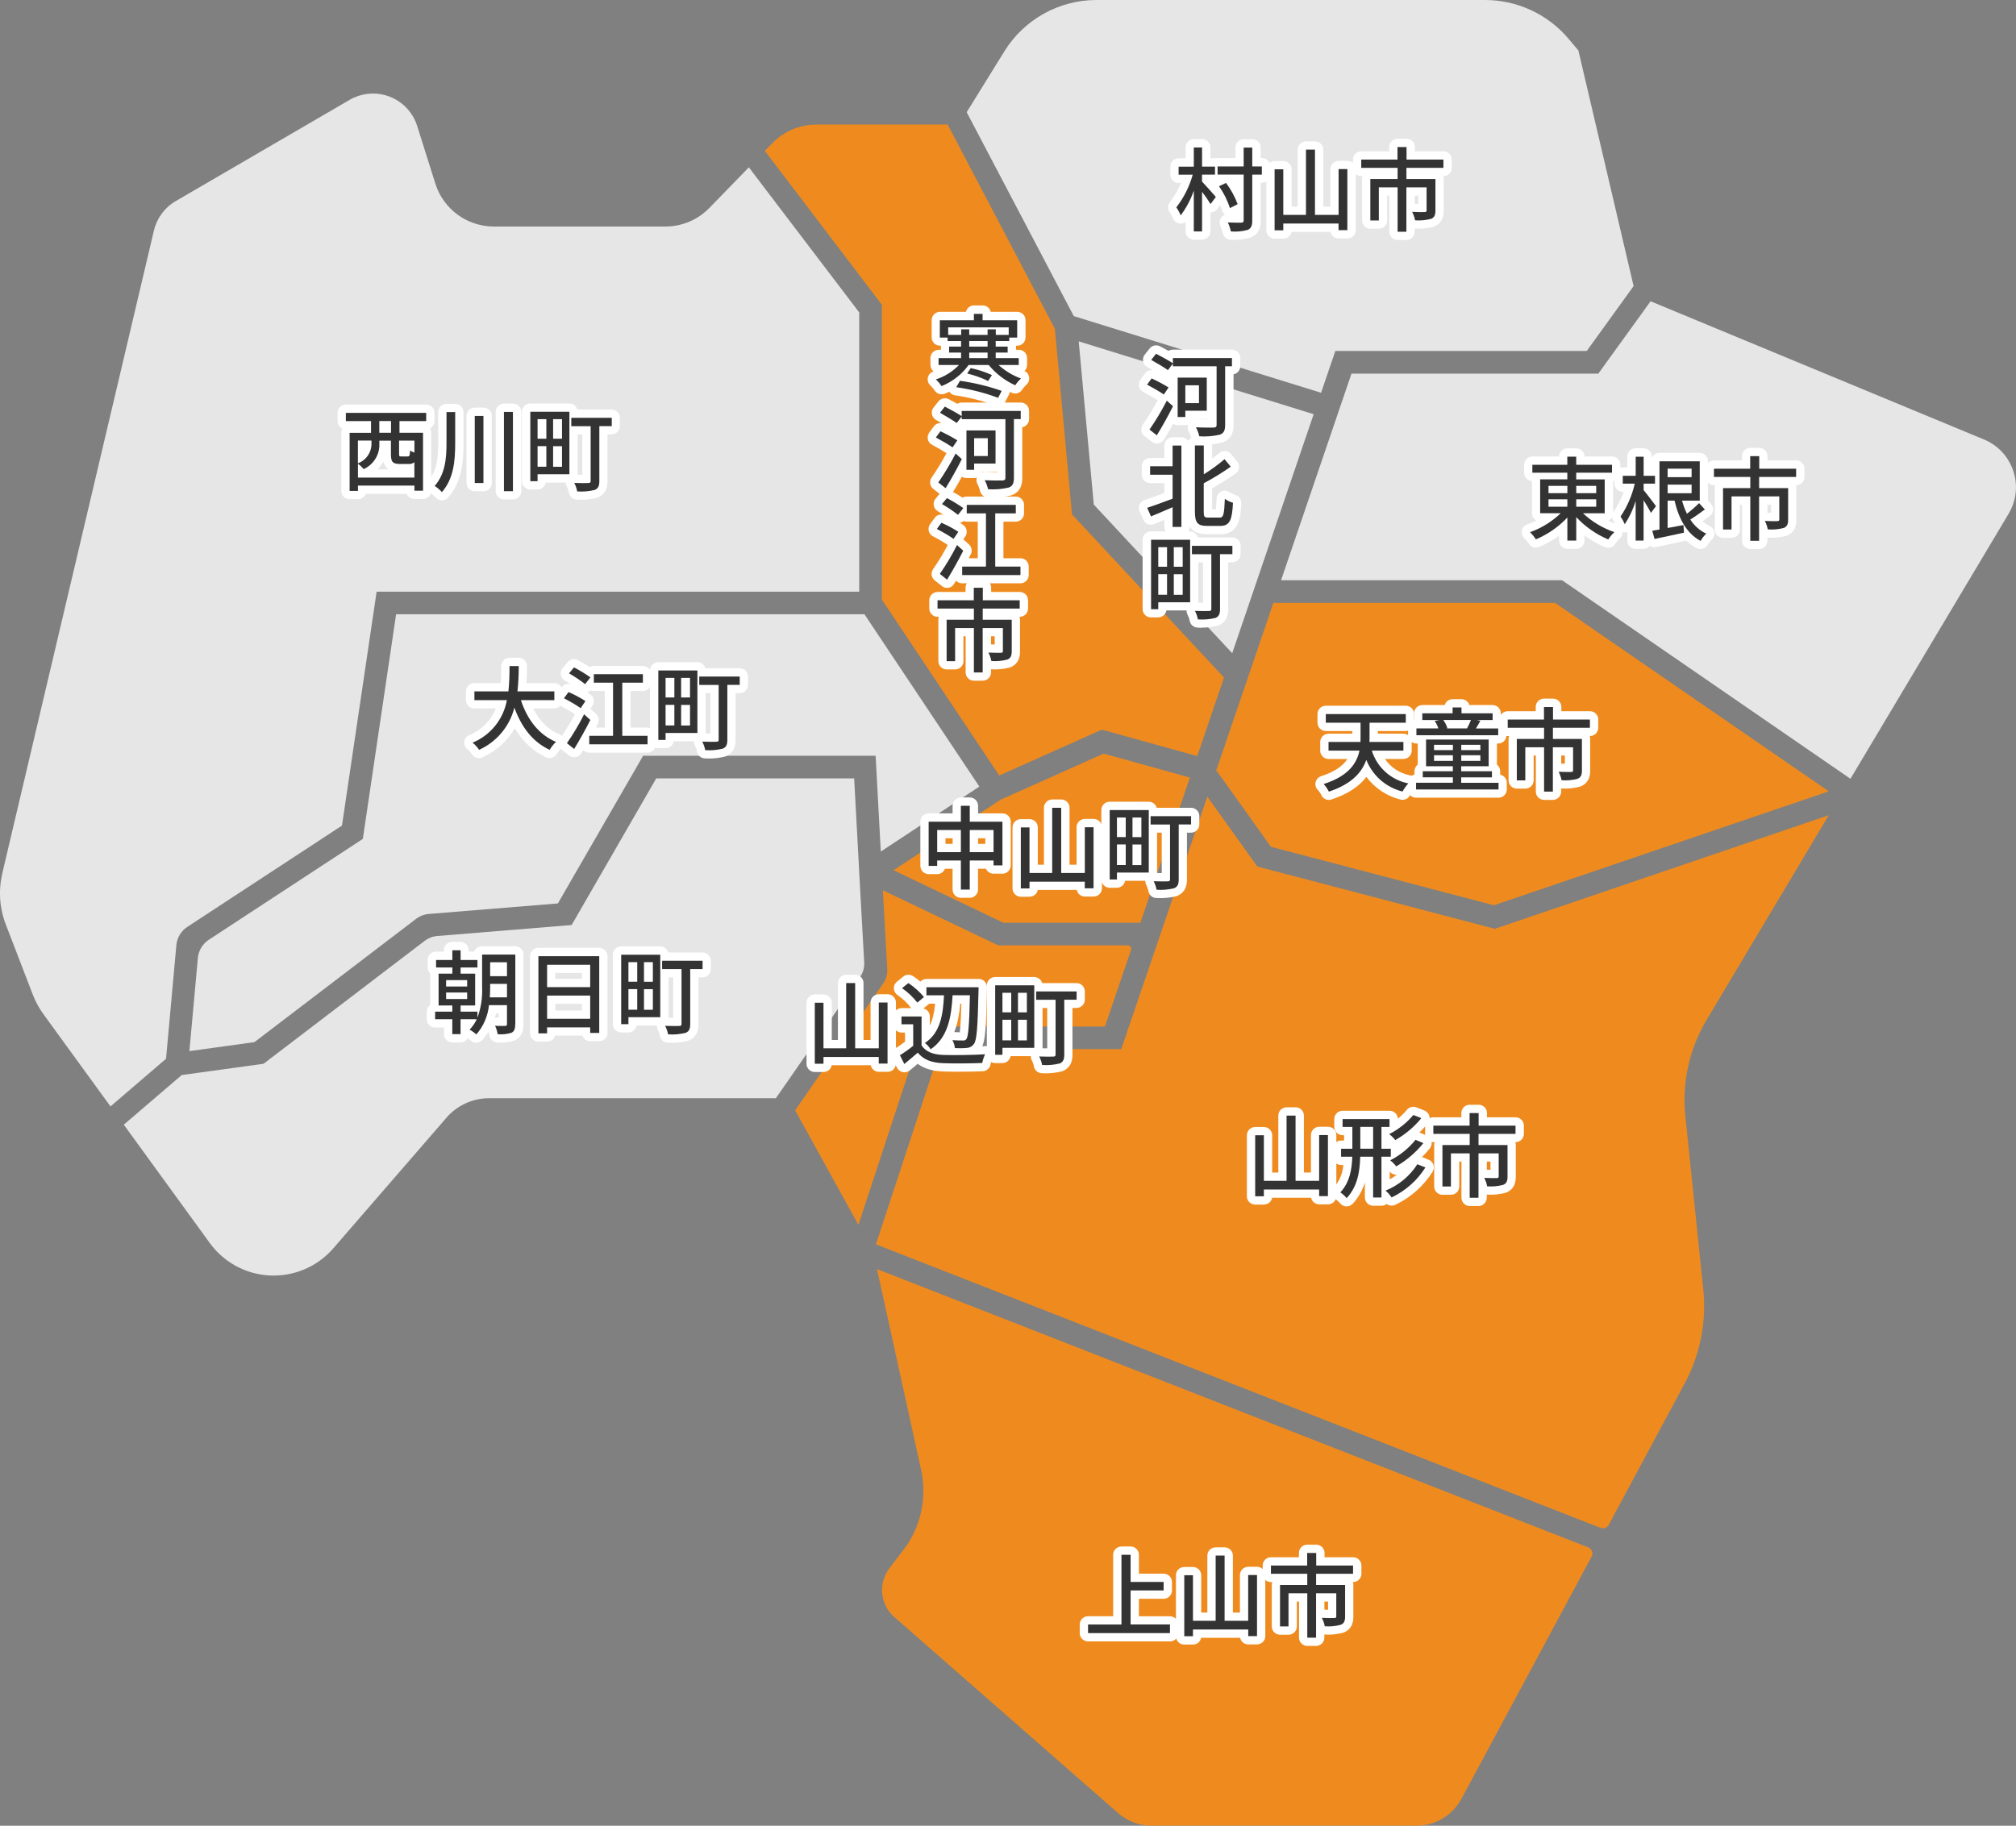 <?xml version="1.0" encoding="UTF-8"?><svg id="b" xmlns="http://www.w3.org/2000/svg" width="406" height="367.78" viewBox="0 0 406 367.78"><rect x="0" y="0" width="406" height="367.78" fill="#808080" stroke="none"/><defs><style>.cm{fill:#fff;}.cn{fill:#ef8b1e;}.co{fill:#333;}.cp{fill:#e6e6e6;}</style></defs><g id="c"><g id="d"><path id="e" class="cn" d="m172.88,246.75l-12.75-23.09,17.72-25.53c.6-.86.89-1.89.83-2.94l-.88-15.85,23.22,11.1h26.11c.38,0,.69.31.69.69,0,.08-.01.15-.04.22l-5.26,15.44h-36.51l-13.14,39.96Z"/><path id="f" class="cp" d="m176.34,152.24h-46.82l-17.17,29.75-25.98,2.12c-.94.08-1.83.42-2.58.99l-32.55,24.83-13.1,1.81,1.71-18.77c.14-1.49.95-2.84,2.2-3.66l31.02-20.32,6.7-45.25h94.32l23.14,34.71-19.85,13.09-1.04-19.29Z"/><path id="g" class="cn" d="m229.66,185.88h-27.59l-22.12-10.58,21.57-14.21,20.74-9.28,17.37,4.83-9.97,29.25Z"/><path id="h" class="cp" d="m248.16,131.59l-27.88-29.94-3.04-32.89,47.32,14.68-16.41,48.15Z"/><path id="i" class="cn" d="m256.44,121.45h56.73l55.12,37.96-67.43,22.95-44.91-11.78-10.92-15.29-.16.12,11.57-33.95Z"/><path id="j" class="cp" d="m314.59,116.89h-56.6l14.18-41.62h49.71l10.53-14.58,67.16,27.85c5.31,2.2,7.83,8.29,5.62,13.6-.19.46-.42.91-.67,1.34l-31.86,53.4-58.08-39.99Z"/><path id="k" class="cp" d="m319.56,70.7h-50.64l-2.87,8.42-49.8-15.44-21.57-41.08,7.59-12.26C206.25,3.91,213.27,0,220.82,0h78.24c6.5,0,12.67,2.87,16.85,7.84l1.96,2.33,11.12,47.46-9.43,13.06Z"/><path id="l" class="cn" d="m164.4,25.09h26.44l21.6,41.14,3.45,37.39,30.61,32.87-5.39,15.82-19.21-5.33-20.66,9.24-23.64-35.45v-59.38l-23.57-31,1.51-1.55c2.33-2.39,5.52-3.74,8.85-3.74"/><path id="m" class="cp" d="m.46,175.93L31,46.43c.59-2.49,2.17-4.63,4.39-5.92l35.03-20.4c4.45-2.59,10.16-1.09,12.76,3.37.35.6.63,1.23.83,1.89l3.67,11.63c1.62,5.14,6.39,8.63,11.78,8.63h34.55c3.34,0,6.53-1.35,8.85-3.74l7.95-8.18,22.23,29.23v56.25h-97.19l-6.98,47.12-31.15,20.41c-1.25.82-2.06,2.17-2.2,3.66l-2.08,22.9-11.19,9.6-13.48-18.55c-.89-1.23-1.62-2.57-2.17-3.98l-5.44-14.15c-1.26-3.26-1.5-6.83-.69-10.24"/><path id="n" class="cp" d="m89.9,225.17l-22.77,26.29c-5.75,6.64-15.79,7.36-22.43,1.61-.92-.79-1.74-1.69-2.45-2.67l-17.32-23.84,11.67-10,16.47-2.27,32.44-24.75c.75-.57,1.64-.91,2.58-.99l27.03-2.21,17.04-29.54h39.86l.95,17.63h0l.04.83.1,1.83h0l.93,16.78c.06,1.04-.23,2.08-.83,2.94l-16.96,24.42h-57.74c-3.31,0-6.46,1.44-8.62,3.94"/><path id="o" class="cn" d="m285.28,367.77h-53.35c-2.49,0-4.9-.9-6.77-2.55l-45.06-39.48c-2.87-2.51-3.29-6.82-.97-9.84l2.79-3.64c3.52-4.59,4.83-10.49,3.59-16.14l-8.89-40.47,143.21,56.05c.69.27,1.03,1.05.76,1.74-.02.05-.04.1-.07.15l-26.2,48.77c-1.79,3.33-5.27,5.41-9.05,5.41"/><path id="p" class="cn" d="m339.28,278.67l-15.3,28.49c-.32.6-1.04.86-1.67.61l-145.91-57.11,12.93-39.32h36.48l17.33-50.87,10.07,14.09,47.17,12.37.66.18,67.25-22.89-24.61,41.25c-3.47,5.82-4.97,12.6-4.27,19.33l3.61,34.98c.67,6.52-.63,13.1-3.73,18.88"/><path id="q" class="co" d="m80.45,84.82v2.36h4.74v11.67h-1.73v-1.03h-11.37v1.07h-1.68v-11.7h4.31v-2.36h-5.07v-1.66h16.18v1.66h-5.38Zm3,11.39v-3.11c-.32.28-.74.41-1.16.37h-1.7c-1.53,0-1.86-.44-1.86-1.97v-2.73h-2.33v.59c.1,2.2-1.16,4.24-3.17,5.14-.33-.41-.71-.77-1.14-1.07v2.78h11.37Zm-11.37-7.45v4.57c1.68-.62,2.78-2.25,2.73-4.04v-.54h-2.73Zm6.67-3.94h-2.36v2.36h2.36v-2.36Zm4.7,3.94h-3.08v2.73c0,.42.06.46.48.46h1.24c.37,0,.44-.15.5-1.2.27.18.56.33.87.42v-2.41Z"/><path id="r" class="co" d="m91.67,83.02v6.25c0,3.52-.28,7.11-2.67,9.86-.43-.47-.92-.88-1.46-1.24,2.12-2.42,2.38-5.53,2.38-8.63v-6.25h1.75Zm5.7,14.28h-1.76v-13.51h1.75v13.51Zm5.93,1.64h-1.81v-15.96h1.81v15.96Z"/><path id="s" class="co" d="m114.67,95.53h-6.41v1.4h-1.46v-13.99h7.87v12.58Zm-6.41-7.15h1.77v-3.94h-1.77v3.94Zm0,5.64h1.77v-4.15h-1.77v4.15Zm4.92-9.58h-1.79v3.94h1.79v-3.94Zm0,5.44h-1.79v4.15h1.79v-4.15Zm10.01-4.04h-2.49v11.04c0,1-.22,1.51-.92,1.81-1.16.28-2.35.39-3.54.3-.11-.6-.31-1.18-.59-1.71,1.22.06,2.47.04,2.84.02.35,0,.46-.11.46-.42v-11.03h-3.9v-1.68h8.15v1.68Z"/><path id="t" class="co" d="m103.76,206.31c0,.92-.17,1.42-.74,1.73-.9.28-1.86.38-2.8.29-.09-.59-.26-1.16-.52-1.69.89.04,1.77.04,2.03.02.26,0,.37-.09.37-.35v-3.83h-3.63c-.21,2.18-1.1,4.25-2.54,5.9-.41-.37-.87-.7-1.36-.96.59-.61,1.08-1.32,1.44-2.1h-3.26v3h-1.66v-3h-3.46v-1.53h3.46v-1.25h-2.76v-6.4h2.77v-1.25h-3.28v-1.51h3.28v-1.95h1.66v1.95h3.39v1.51h-3.39v1.25h2.93v6.4h-2.93v1.25h3.39v1.22c.72-1.97,1.04-4.06.94-6.16v-6.56h6.69v14.03Zm-13.92-7.59h4.24v-1.29h-4.24v1.29Zm0,2.53h4.24v-1.31h-4.24v1.31Zm12.26-.33v-2.73h-3.39v.66c0,.64-.02,1.35-.07,2.06h3.47Zm-3.39-4.28h3.39v-2.8h-3.39v2.8Z"/><path id="u" class="co" d="m120.68,192.62v15.46h-1.82v-1.12h-8.68v1.2h-1.75v-15.54h12.26Zm-10.5,6.23h8.68v-4.5h-8.68v4.5Zm8.68,1.7h-8.68v4.68h8.68v-4.68Z"/><path id="v" class="co" d="m132.97,204.91h-6.41v1.4h-1.46v-13.99h7.87v12.59Zm-6.41-7.15h1.77v-3.94h-1.77v3.94Zm0,5.64h1.77v-4.15h-1.77v4.15Zm4.92-9.58h-1.79v3.95h1.79v-3.95Zm0,5.44h-1.79v4.15h1.79v-4.15Zm10.01-4.04h-2.49v11.04c0,.99-.22,1.51-.92,1.8-1.16.28-2.35.39-3.54.3-.11-.6-.31-1.17-.59-1.71,1.22.05,2.47.04,2.84.02.35,0,.46-.11.46-.42v-11.03h-3.91v-1.68h8.15v1.68Z"/><path id="w" class="co" d="m104.91,141.05c1.25,3.83,3.57,6.95,7.06,8.4-.5.47-.93,1.01-1.27,1.6-3.45-1.6-5.68-4.59-7.11-8.5-.95,3.77-3.57,6.9-7.11,8.5-.35-.55-.8-1.03-1.31-1.44,3.61-1.49,6.22-4.72,6.91-8.57h-6.54v-1.77h6.85c.17-1.69.24-3.39.22-5.09h1.86c0,1.7-.08,3.4-.26,5.09h7.43v1.77h-6.72Z"/><path id="x" class="co" d="m116.94,142.65c-1.08-.74-2.21-1.4-3.37-1.99l.92-1.25c1.19.51,2.33,1.12,3.41,1.82l-.96,1.42Zm1.95,2.38c-.96,1.9-2.19,4.11-3.26,5.84l-1.46-1.16c1.29-1.86,2.45-3.8,3.46-5.82l1.25,1.14Zm-1.05-7.21c-1.03-.8-2.11-1.53-3.24-2.18l1-1.2c1.14.6,2.25,1.27,3.3,2.01l-1.06,1.37Zm12.57,10.41v1.71h-11.74v-1.71h4.79v-10.71h-3.87v-1.71h9.88v1.71h-4.15v10.71h5.09Z"/><path id="y" class="co" d="m140.45,147.65h-6.41v1.4h-1.46v-13.99h7.87v12.59Zm-6.41-7.15h1.77v-3.94h-1.77v3.94Zm0,5.64h1.77v-4.15h-1.77v4.15Zm4.92-9.58h-1.79v3.94h1.79v-3.94Zm0,5.44h-1.79v4.15h1.79v-4.15Zm10.01-4.04h-2.49v11.04c0,1-.22,1.51-.92,1.81-1.16.28-2.35.39-3.54.3-.11-.6-.31-1.18-.59-1.71,1.22.05,2.47.04,2.84.02.35,0,.46-.11.46-.42v-11.03h-3.91v-1.68h8.15v1.68Z"/><path id="z" class="co" d="m318.78,103.38c1.82,1.71,3.98,3.01,6.34,3.82-.48.43-.89.93-1.23,1.47-2.44-1.03-4.64-2.56-6.45-4.5v4.72h-1.79v-4.64c-1.78,1.89-3.94,3.39-6.34,4.4-.34-.52-.73-1.01-1.18-1.44,2.31-.83,4.42-2.14,6.19-3.83h-4.15v-6.82h5.47v-1.34h-7.04v-1.59h7.04v-1.64h1.79v1.64h7.21v1.59h-7.21v1.35h5.74v6.82h-4.4Zm-6.93-4.04h3.8v-1.47h-3.8v1.47Zm0,2.73h3.8v-1.49h-3.8v1.49Zm5.59-2.73h4.02v-1.47h-4.02v1.47Zm4.02,1.24h-4.02v1.49h4.02v-1.49Z"/><path id="aa" class="co" d="m332.47,103.31c-.44-.88-.94-1.72-1.47-2.54v8.13h-1.6v-7.98c-.5,1.66-1.24,3.23-2.19,4.68-.23-.54-.52-1.06-.85-1.55,1.36-2.01,2.32-4.25,2.86-6.62h-2.41v-1.58h2.6v-3.85h1.6v3.85h2.29v1.58h-2.29v1.31c.53.61,2.14,2.73,2.49,3.22l-1.02,1.35Zm10.87-.68c-.94.68-2.01,1.46-2.93,2.03.78,1.23,1.89,2.22,3.21,2.84-.45.43-.84.92-1.14,1.46-2.78-1.47-4.37-4.4-5.25-8.11h-1.39v5.51c1.01-.18,2.1-.39,3.19-.59l.11,1.53c-2.06.46-4.26.9-5.93,1.27l-.46-1.66c.42-.07.92-.15,1.45-.24v-13.75h8.11v7.93h-3.56c.24.91.57,1.79.98,2.64.86-.66,1.68-1.37,2.45-2.14l1.17,1.29Zm-7.5-6.51h4.83v-1.71h-4.83v1.71Zm0,3.24h4.83v-1.74h-4.83v1.74Z"/><path id="ab" class="co" d="m354.27,96.08v2.25h5.84v6.34c0,.9-.2,1.4-.87,1.68-1.05.28-2.14.38-3.23.29-.11-.59-.31-1.16-.59-1.7,1.11.06,2.19.06,2.51.04s.4-.09.4-.35v-4.63h-4.07v8.94h-1.77v-8.94h-3.78v6.67h-1.71v-8.34h5.49v-2.25h-7.32v-1.66h7.3v-2.53h1.82v2.53h7.43v1.66h-7.47Z"/><path id="ac" class="co" d="m201.88,165.52v8.81h-1.79v-.99h-4.79v5.86h-1.79v-5.86h-4.77v1.09h-1.72v-8.9h6.49v-3.21h1.79v3.21h6.58Zm-8.37,1.68h-4.77v4.46h4.77v-4.46Zm6.58,0h-4.79v4.46h4.79v-4.46Z"/><path id="ad" class="co" d="m220.23,166.65v12.29h-1.77v-1.33h-11.13v1.36h-1.75v-12.29h1.75v9.18h4.57v-13.14h1.81v13.14h4.76v-9.22h1.77Z"/><path id="ae" class="co" d="m231.35,175.77h-6.41v1.4h-1.46v-13.99h7.87v12.59Zm-6.41-7.15h1.77v-3.94h-1.77v3.94Zm0,5.64h1.77v-4.15h-1.77v4.15Zm4.92-9.58h-1.79v3.95h1.79v-3.95Zm0,5.44h-1.79v4.15h1.79v-4.15Zm10.01-4.04h-2.49v11.04c0,1-.22,1.51-.92,1.81-1.16.28-2.35.39-3.54.3-.11-.6-.31-1.18-.59-1.71,1.22.05,2.47.04,2.84.02.35,0,.46-.11.46-.42v-11.03h-3.91v-1.68h8.15v1.68Z"/><path id="af" class="co" d="m276.27,151.21c1.05,3.39,3.87,5.92,7.35,6.6-.45.5-.84,1.05-1.16,1.64-3.32-.82-6.04-3.2-7.3-6.38-.89,2.51-2.93,4.87-7.54,6.4-.27-.56-.63-1.07-1.05-1.53,4.99-1.6,6.67-4.16,7.21-6.73h-6.23v-1.75h6.43c.02-.28.02-.55.02-.81v-3.06h-7v-1.75h16.11v1.75h-7.3v3.08c0,.26,0,.53-.02.79h6.84v1.75h-6.36Z"/><path id="ag" class="co" d="m301.79,157.68v1.35h-16.61v-1.35h7.41v-1.09h-6.06v-1.23h6.06v-1.01h-5.4v-5.38h12.61v5.38h-5.53v1.01h6.19v1.24h-6.19v1.09h7.52Zm-.07-9.57h-16.47v-1.38h4.42c-.17-.53-.42-1.03-.74-1.49l.99-.2h-3.48v-1.35h6.1v-1.18h1.79v1.18h6.27v1.35h-3.23l.76.15c-.31.57-.61,1.11-.89,1.55h4.48v1.38Zm-12.92,3h3.8v-1.07h-3.8v1.07Zm3.8,1.03h-3.8v1.13h3.8v-1.13Zm-1.95-7.11c.38.5.66,1.06.83,1.66l-.17.04h4.14c.26-.48.57-1.16.79-1.7h-5.6Zm7.48,5.01h-3.85v1.07h3.85v-1.07Zm0,2.1h-3.85v1.13h3.85v-1.13Z"/><path id="ah" class="co" d="m312.74,146.61v2.25h5.84v6.34c0,.9-.2,1.4-.87,1.68-1.05.28-2.14.38-3.23.29-.11-.59-.31-1.16-.59-1.7,1.11.05,2.19.05,2.51.04s.4-.09.4-.35v-4.63h-4.07v8.94h-1.77v-8.94h-3.78v6.67h-1.71v-8.34h5.49v-2.25h-7.32v-1.66h7.3v-2.52h1.82v2.52h7.43v1.66h-7.47Z"/><path id="ai" class="co" d="m267.43,228.66v12.29h-1.77v-1.33h-11.13v1.36h-1.75v-12.29h1.75v9.18h4.57v-13.14h1.81v13.14h4.75v-9.22h1.77Z"/><path id="aj" class="co" d="m278.21,233.01v8.22h-1.68v-8.22h-2.6c-.07,3.02-.55,6.01-2.73,8.35-.36-.45-.79-.84-1.27-1.16,1.9-2.06,2.32-4.61,2.4-7.19h-2.25v-1.6h2.27v-4.4h-1.97v-1.58h9.45v1.58h-1.62v4.4h1.88v1.6h-1.88Zm-1.68-6.01h-2.58v4.4h2.58v-4.4Zm10.54,8.17c-1.65,2.62-4.02,4.72-6.82,6.05-.34-.52-.75-.98-1.22-1.38,2.64-1.06,4.88-2.92,6.41-5.31l1.62.65Zm-.83-9.92c-1.46,1.78-3.25,3.28-5.25,4.42-.35-.46-.76-.87-1.23-1.21,1.87-.94,3.52-2.25,4.87-3.85l1.62.64Zm.41,5.03c-1.52,1.88-3.37,3.46-5.46,4.68-.35-.45-.76-.86-1.22-1.22,1.97-1,3.71-2.41,5.1-4.13l1.57.66Z"/><path id="ak" class="co" d="m297.76,228.41v2.25h5.84v6.34c0,.9-.2,1.4-.87,1.68-1.05.28-2.14.38-3.23.3-.11-.59-.31-1.16-.59-1.7,1.11.05,2.19.05,2.51.04s.4-.09.4-.35v-4.63h-4.07v8.94h-1.77v-8.94h-3.78v6.67h-1.71v-8.35h5.49v-2.25h-7.32v-1.66h7.3v-2.53h1.82v2.53h7.43v1.66h-7.46Z"/><path id="al" class="co" d="m235.62,327.25v1.73h-16.5v-1.73h6.73v-14.05h1.84v5.47h6.65v1.71h-6.65v6.86h7.93Z"/><path id="am" class="co" d="m253.15,317.29v12.29h-1.77v-1.33h-11.13v1.36h-1.75v-12.29h1.75v9.18h4.57v-13.14h1.8v13.14h4.75v-9.22h1.77Z"/><path id="an" class="co" d="m265.05,317.03v2.25h5.84v6.34c0,.9-.2,1.4-.87,1.68-1.05.28-2.14.38-3.23.3-.11-.59-.31-1.16-.59-1.7,1.11.05,2.19.05,2.51.04s.4-.09.4-.35v-4.63h-4.07v8.94h-1.77v-8.94h-3.78v6.67h-1.71v-8.35h5.49v-2.25h-7.32v-1.66h7.3v-2.53h1.82v2.53h7.42v1.66h-7.46Z"/><path id="ao" class="co" d="m242.08,36.58c.61.63,2.36,2.6,2.78,3.1l-1.07,1.43c-.52-.86-1.09-1.68-1.71-2.47v7.98h-1.66v-8.22c-.62,1.79-1.51,3.47-2.64,4.99-.23-.57-.53-1.12-.88-1.62,1.52-1.96,2.64-4.19,3.3-6.58h-2.84v-1.62h3.06v-3.86h1.66v3.85h2.61v1.62h-2.62v1.38Zm12.05-1.4h-1.94v9.23c0,1.09-.24,1.6-.92,1.9-1.1.3-2.25.41-3.39.31-.13-.63-.33-1.23-.61-1.81,1.2.06,2.34.04,2.71.04.35-.02.48-.11.48-.44v-9.24h-5.25v-1.64h5.25v-3.8h1.73v3.8h1.93v1.64Zm-6.43,6.73c-.52-1.57-1.26-3.05-2.21-4.4l1.42-.66c.98,1.31,1.77,2.75,2.34,4.28l-1.55.79Z"/><path id="ap" class="co" d="m271.34,34.07v12.29h-1.77v-1.33h-11.13v1.36h-1.75v-12.29h1.75v9.18h4.57v-13.14h1.81v13.14h4.76v-9.22h1.77Z"/><path id="aq" class="co" d="m283.24,33.81v2.25h5.84v6.34c0,.9-.2,1.4-.87,1.68-1.05.28-2.14.38-3.23.3-.11-.59-.31-1.16-.59-1.7,1.11.06,2.19.06,2.51.04s.4-.09.4-.35v-4.63h-4.07v8.94h-1.77v-8.94h-3.78v6.67h-1.71v-8.35h5.49v-2.25h-7.32v-1.66h7.3v-2.53h1.82v2.53h7.43v1.66h-7.47Z"/><path id="ar" class="co" d="m178.74,201.96v12.29h-1.77v-1.33h-11.13v1.36h-1.75v-12.29h1.75v9.18h4.57v-13.14h1.81v13.14h4.76v-9.22h1.77Z"/><path id="as" class="co" d="m185.59,210.58c.81,1.27,2.32,1.86,4.35,1.93,2.04.07,6.14.02,8.44-.13-.26.56-.45,1.15-.57,1.75-2.08.09-5.79.13-7.89.04-2.34-.09-3.93-.7-5.09-2.12-.87.76-1.75,1.49-2.71,2.29l-.88-1.77c.93-.58,1.82-1.21,2.67-1.9v-4.33h-2.36v-1.58h4.04v5.82Zm-.85-8.61c-.87-1.12-1.91-2.1-3.08-2.91l1.27-1.03c1.18.78,2.24,1.73,3.15,2.82l-1.35,1.12Zm7.1-1.48c-.24,4.26-.9,8.51-4.42,10.88-.31-.49-.7-.92-1.16-1.27,3.17-2.05,3.67-5.84,3.85-9.6h-3.54v-1.62h10.51s0,.57-.02.79c-.16,7.35-.35,9.86-.92,10.63-.32.46-.84.76-1.4.79-.81.08-1.62.09-2.43.04-.06-.56-.23-1.1-.5-1.6.92.07,1.75.07,2.12.07.26.04.52-.07.68-.28.4-.5.59-2.8.72-8.83h-3.48Z"/><path id="at" class="co" d="m208.29,211.08h-6.41v1.4h-1.46v-13.99h7.87v12.59Zm-6.41-7.15h1.77v-3.94h-1.77v3.94Zm0,5.64h1.77v-4.15h-1.77v4.15Zm4.92-9.58h-1.79v3.94h1.79v-3.94Zm0,5.44h-1.79v4.15h1.79v-4.15Zm10.01-4.04h-2.48v11.04c0,.99-.22,1.51-.92,1.8-1.16.28-2.35.39-3.54.3-.11-.6-.31-1.17-.59-1.71,1.22.05,2.47.04,2.84.02.35,0,.46-.11.46-.42v-11.02h-3.91v-1.68h8.15v1.67Z"/><path id="au" class="co" d="m234.38,79.47c-.74-.52-2.29-1.42-3.37-1.99l.92-1.25c1.17.54,2.31,1.15,3.41,1.82l-.96,1.42Zm-2.88,7.06c1.29-1.86,2.45-3.81,3.48-5.82l1.25,1.12c-.96,1.92-2.19,4.13-3.26,5.86l-1.48-1.16Zm16.59-12.75h-1.36v11.81c0,1.16-.3,1.7-1.07,1.97-1.35.31-2.74.43-4.13.33-.15-.63-.38-1.25-.68-1.82,1.53.09,3.13.07,3.59.06.41-.02.57-.15.57-.55v-11.8h-8.81v-.53l-.99,1.31c-.74-.53-2.27-1.44-3.37-2.06l.98-1.24c1.07.55,2.58,1.38,3.39,1.92v-1.05h11.89v1.66Zm-9.38,8.96v1.26h-1.54v-7.93h5.86v6.67h-4.32Zm0-1.53h2.75v-3.59h-2.75v3.59Z"/><path id="av" class="co" d="m236.15,89.75h1.77v16.4h-1.77v-3.98c-1.53.66-3.1,1.35-4.35,1.86l-.77-1.73c1.27-.42,3.21-1.12,5.12-1.84v-4.83h-4.53v-1.71h4.53v-4.17Zm9.49,14.52c.79,0,.9-.79,1.03-3.78.5.36,1.05.63,1.64.79-.17,3.41-.63,4.66-2.53,4.66h-2.73c-1.86,0-2.41-.64-2.41-2.88v-13.33h1.79v5.81c1.47-.9,2.87-1.92,4.18-3.04l1.25,1.51c-1.74,1.22-3.56,2.34-5.44,3.34v5.75c0,1,.13,1.16.87,1.16h2.34Z"/><path id="aw" class="co" d="m239.67,121.32h-6.41v1.4h-1.45v-13.99h7.87v12.59Zm-6.41-7.15h1.77v-3.94h-1.77v3.94Zm0,5.64h1.77v-4.15h-1.77v4.15Zm4.92-9.58h-1.79v3.94h1.79v-3.94Zm0,5.44h-1.79v4.15h1.79v-4.15Zm10.01-4.04h-2.49v11.04c0,1-.22,1.51-.92,1.81-1.16.28-2.35.38-3.54.29-.11-.6-.31-1.17-.59-1.71,1.22.05,2.47.04,2.84.02.35,0,.46-.11.46-.42v-11.02h-3.91v-1.68h8.15v1.67Z"/><path id="ax" class="co" d="m201.09,73.52c1.32,1.19,2.86,2.12,4.53,2.73-.45.4-.84.86-1.16,1.36-2.07-.93-3.9-2.33-5.35-4.09h-4.04c-1.37,1.91-3.27,3.39-5.46,4.26-.32-.5-.7-.95-1.14-1.35,1.77-.57,3.37-1.57,4.66-2.91h-4.11v-1.38h4.53v-1.12h-2.41v-1.2h2.41v-1.12h-2.71v-.7h-1.57v-3.48h6.86v-1.29h1.75v1.29h6.97v3.48h-1.6v.7h-2.73v1.12h2.41v1.2h-2.41v1.12h4.64v1.38h-4.09Zm-7.52-6.06v-1.11h1.62v1.11h3.7v-1.11h1.65v1.11h2.6v-1.51h-12.19v1.51h2.62Zm-.24,9.25c2.86.4,5.67,1.08,8.4,2.03l-.72,1.4c-2.73-1.02-5.56-1.74-8.44-2.14l.76-1.29Zm2.17-2.56c1.46.31,2.89.78,4.26,1.4l-.76,1.2c-1.35-.66-2.76-1.16-4.22-1.51l.72-1.09Zm-.31-4.33h3.7v-1.12h-3.7v1.12Zm0,2.32h3.7v-1.12h-3.7v1.12Z"/><path id="ay" class="co" d="m191.84,90.12c-1.09-.72-2.22-1.38-3.37-1.99l.92-1.25c1.17.54,2.31,1.15,3.41,1.82l-.96,1.42Zm-2.87,7.06c1.29-1.86,2.45-3.81,3.48-5.82l1.25,1.12c-.96,1.92-2.19,4.13-3.26,5.86l-1.48-1.16Zm16.59-12.75h-1.37v11.82c0,1.16-.29,1.7-1.07,1.97-1.35.31-2.74.43-4.13.33-.15-.63-.38-1.25-.68-1.82,1.53.09,3.13.07,3.6.06.4-.02.57-.15.57-.55v-11.8h-8.81v-.53l-1,1.3c-.74-.53-2.27-1.44-3.37-2.06l.98-1.24c1.07.55,2.58,1.38,3.39,1.92v-1.05h11.89v1.66Zm-9.38,8.96v1.25h-1.55v-7.93h5.86v6.67h-4.31Zm0-1.53h2.75v-3.59h-2.75v3.59Z"/><path id="az" class="co" d="m192.04,108.55c-1.08-.74-2.21-1.4-3.37-1.99l.92-1.25c1.19.51,2.33,1.12,3.41,1.82l-.96,1.42Zm1.95,2.38c-.96,1.9-2.19,4.11-3.26,5.84l-1.46-1.16c1.29-1.86,2.45-3.8,3.46-5.82l1.25,1.14Zm-1.05-7.21c-1.03-.8-2.11-1.53-3.24-2.18l1-1.2c1.14.6,2.25,1.27,3.3,2.01l-1.06,1.36Zm12.57,10.41v1.71h-11.74v-1.71h4.79v-10.71h-3.87v-1.71h9.88v1.71h-4.14v10.71h5.08Z"/><path id="ba" class="co" d="m197.91,122.59v2.25h5.84v6.34c0,.9-.2,1.4-.87,1.68-1.05.28-2.14.38-3.23.3-.11-.59-.31-1.16-.59-1.7,1.11.05,2.19.05,2.51.04s.4-.09.4-.35v-4.63h-4.07v8.94h-1.77v-8.94h-3.78v6.67h-1.71v-8.35h5.49v-2.25h-7.32v-1.66h7.3v-2.53h1.82v2.53h7.43v1.66h-7.47Z"/><path class="cm" d="m72.08,100.55h-1.68c-.92,0-1.67-.75-1.67-1.67v-11.7c0-.31.08-.59.23-.84-.58-.26-.98-.84-.98-1.52v-1.66c0-.92.75-1.67,1.67-1.67h16.18c.92,0,1.67.75,1.67,1.67v1.66c0,.64-.36,1.2-.9,1.48.16.26.25.56.25.88v11.67c0,.92-.75,1.67-1.67,1.67h-1.73c-.7,0-1.29-.43-1.54-1.03h-8.27c-.24.62-.85,1.07-1.56,1.07Zm5.14-7.58c-.31.58-.71,1.11-1.18,1.58h2.24c-.58-.4-.9-.97-1.06-1.58Z"/><path class="cm" d="m89,100.79c-.47,0-.91-.2-1.23-.54-.34-.37-.72-.69-1.14-.97-.4-.26-.67-.69-.74-1.17-.06-.48.08-.96.4-1.32,1.63-1.86,1.96-4.26,1.96-7.53v-6.25c0-.92.75-1.67,1.67-1.67h1.75c.92,0,1.67.75,1.67,1.67v6.25c0,3.59-.24,7.7-3.08,10.96-.31.36-.76.57-1.23.57h-.02Zm14.31-.19h-1.81c-.92,0-1.67-.75-1.67-1.67v-15.96c0-.92.75-1.67,1.67-1.67h1.81c.92,0,1.67.75,1.67,1.67v15.96c0,.44-.17.87-.48,1.18s-.74.49-1.18.49Zm-5.93-1.64h-1.76c-.92,0-1.67-.75-1.67-1.67v-13.51c0-.92.75-1.67,1.67-1.67h1.75c.92,0,1.67.75,1.67,1.67v13.51c0,.44-.17.87-.48,1.18s-.74.49-1.18.49Z"/><path class="cm" d="m117.05,100.68c-.31,0-.63-.01-.94-.03-.76-.06-1.38-.61-1.52-1.36-.08-.43-.22-.85-.43-1.24-.14-.26-.2-.55-.19-.84h-4.08c-.13.79-.82,1.4-1.65,1.4h-1.46c-.92,0-1.67-.75-1.67-1.67v-13.99c0-.92.75-1.67,1.67-1.67h7.87c.76,0,1.41.51,1.6,1.21h6.91c.44,0,.87.18,1.18.49.31.31.49.74.49,1.18v1.68c0,.92-.75,1.66-1.67,1.66h-.82v9.37c0,.62,0,2.53-1.94,3.34-.08.03-.16.06-.25.08-1.02.25-2.07.38-3.11.38Zm-.72-5.05c.34,0,.66.01.94.01v-8.13h-.94v8.03s0,.06,0,.09Zm2.06,0s-.03,0-.05,0c.02,0,.04,0,.05,0h0Z"/><path class="cm" d="m95.93,210.05c-.41,0-.81-.15-1.12-.43-.19-.17-.4-.33-.62-.48-.29.51-.83.85-1.45.85h-1.66c-.92,0-1.67-.75-1.67-1.67v-1.33h-1.8c-.92,0-1.67-.75-1.67-1.67v-1.53c0-.56.28-1.06.7-1.36v-6.29s0-.03,0-.05c-.32-.3-.52-.73-.52-1.21v-1.51c0-.92.75-1.67,1.67-1.67h1.61v-.29c0-.92.75-1.67,1.67-1.67h1.66c.92,0,1.67.75,1.67,1.67v.29h1.1c.23-.64.85-1.09,1.56-1.09h6.69c.92,0,1.67.75,1.67,1.67v14.03h0c0,.63,0,2.32-1.6,3.2-.1.05-.2.1-.31.13-1.12.35-2.28.47-3.45.36-.77-.07-1.38-.66-1.5-1.42-.04-.26-.1-.51-.18-.75-.35.58-.76,1.12-1.21,1.64-.29.34-.71.54-1.16.57-.03,0-.07,0-.1,0Zm3.78-5.07s.04,0,.07,0c.23,0,.45.02.66.02v-.85h-.55c-.06.28-.14.56-.22.83h.03Z"/><path class="cm" d="m110.17,209.82h-1.75c-.92,0-1.67-.75-1.67-1.67v-15.54c0-.92.75-1.67,1.67-1.67h12.26c.92,0,1.67.75,1.67,1.67v15.46c0,.92-.75,1.67-1.67,1.67h-1.82c-.73,0-1.35-.47-1.58-1.12h-5.5c-.2.69-.84,1.2-1.6,1.2Zm1.67-6.26h5.35v-1.35h-5.35v1.35Zm0-6.38h5.35v-1.17h-5.35v1.17Z"/><path class="cm" d="m135.36,210.06c-.31,0-.63-.01-.94-.03-.76-.05-1.38-.61-1.52-1.36-.08-.43-.22-.85-.43-1.25-.14-.26-.2-.55-.19-.84h-4.08c-.13.79-.82,1.4-1.65,1.4h-1.46c-.92,0-1.67-.75-1.67-1.67v-13.99c0-.92.75-1.67,1.67-1.67h7.87c.76,0,1.41.51,1.61,1.22h6.91c.44,0,.87.18,1.18.49s.49.74.49,1.18v1.68c0,.92-.75,1.67-1.67,1.67h-.82v9.37c0,.62,0,2.53-1.94,3.34-.08.03-.16.06-.25.08-1.02.25-2.07.38-3.12.38Zm-.72-5.05c.33,0,.66.01.94.01v-8.13h-.94v8.03s0,.06,0,.09Zm2.07,0s-.03,0-.05,0c.02,0,.03,0,.05,0h0Z"/><path class="cm" d="m110.69,152.72c-.24,0-.47-.05-.7-.16-2.62-1.22-4.71-3.15-6.31-5.87-1.49,2.56-3.75,4.62-6.53,5.88-.75.34-1.64.08-2.09-.61-.25-.39-.57-.74-.94-1.04-.46-.37-.7-.95-.62-1.54.08-.59.47-1.08,1.02-1.31,2.47-1.02,4.37-2.95,5.34-5.36h-4.34c-.92,0-1.67-.75-1.67-1.67v-1.77c0-.92.75-1.67,1.67-1.67h5.32c.07-1.13.1-2.27.09-3.4,0-.45.17-.88.48-1.19s.74-.5,1.19-.5h1.86c.92,0,1.66.74,1.67,1.66,0,1.14-.03,2.29-.11,3.43h5.61c.92,0,1.67.75,1.67,1.67v1.77c0,.92-.75,1.67-1.67,1.67h-4.25c1.01,2.04,2.64,4.12,5.23,5.2.52.22.9.69,1,1.25.1.56-.09,1.13-.51,1.51-.38.35-.7.76-.96,1.21-.31.53-.87.84-1.45.84Z"/><path class="cm" d="m115.63,152.54c-.38,0-.74-.13-1.04-.36l-1.46-1.16c-.69-.55-.83-1.53-.33-2.25,1.08-1.56,2.08-3.2,2.97-4.88-.95-.64-1.95-1.22-2.96-1.73-.44-.22-.76-.62-.87-1.1-.11-.48-.01-.98.28-1.38l.92-1.25c.41-.56,1.13-.8,1.79-.62-.38-.25-.77-.48-1.16-.7-.43-.24-.73-.67-.82-1.15-.09-.49.04-.99.36-1.37l1-1.2c.5-.6,1.36-.77,2.05-.41.82.43,1.62.89,2.4,1.39.24-.14.52-.22.82-.22h9.88c.92,0,1.67.75,1.67,1.67v1.71c0,.92-.75,1.67-1.67,1.67h-2.48v7.37h3.42c.92,0,1.67.75,1.67,1.67v1.71c0,.92-.75,1.67-1.67,1.67h-11.74c-.48,0-.92-.2-1.22-.53-.14.23-.27.45-.4.66-.25.41-.66.69-1.13.77-.1.02-.19.02-.29.02Zm4.35-5.97h1.82v-7.38h-2.2c-.23,0-.44-.05-.64-.13-.21.19-.47.32-.75.39.2.12.41.25.61.38.38.24.64.63.73,1.07.09.44,0,.9-.25,1.27l-.4.6,1.14,1.04c.55.5.7,1.31.37,1.98-.13.26-.27.52-.41.79Z"/><path class="cm" d="m142.84,152.8c-.31,0-.63-.01-.94-.03-.76-.05-1.38-.61-1.52-1.36-.08-.44-.23-.86-.43-1.25-.14-.26-.2-.55-.19-.84h-4.08c-.13.79-.82,1.4-1.65,1.4h-1.46c-.92,0-1.67-.75-1.67-1.67v-13.99c0-.92.75-1.67,1.67-1.67h7.87c.44,0,.87.18,1.18.49.2.2.35.46.43.73h6.91c.44,0,.87.18,1.18.49s.49.74.49,1.18v1.68c0,.92-.75,1.67-1.67,1.67h-.82v9.37c0,.62,0,2.53-1.94,3.34-.08.03-.16.06-.25.08-1.02.25-2.07.38-3.12.38Zm-.72-5.05c.34,0,.66.01.94.01v-8.13h-.94v8.03s0,.06,0,.09Zm2.06,0s-.03,0-.05,0c.02,0,.04,0,.05,0h0Z"/><path class="cm" d="m317.44,110.56h-1.79c-.92,0-1.67-.75-1.67-1.67v-.97c-1.24.9-2.59,1.66-4.03,2.26-.75.32-1.61.05-2.05-.63-.27-.41-.58-.8-.93-1.14-.42-.4-.59-.99-.47-1.55.12-.56.52-1.02,1.07-1.22.63-.23,1.24-.49,1.83-.79-.53-.28-.89-.83-.89-1.47v-6.5c-.87-.05-1.57-.78-1.57-1.66v-1.59c0-.92.75-1.67,1.67-1.67h5.37c.02-.91.76-1.64,1.67-1.64h1.79c.91,0,1.65.73,1.67,1.64h5.54c.92,0,1.67.75,1.67,1.67v1.59c0,.85-.64,1.55-1.46,1.65v6.51c0,.67-.4,1.25-.97,1.51.57.28,1.17.52,1.78.73.56.19.97.66,1.09,1.24.12.58-.07,1.17-.51,1.57-.37.33-.69.72-.95,1.13-.43.69-1.3.96-2.06.65-1.48-.62-2.86-1.4-4.14-2.34v1.02c0,.92-.75,1.67-1.67,1.67Z"/><path class="cm" d="m342.48,110.61c-.26,0-.53-.06-.78-.19-.78-.41-1.49-.92-2.13-1.52-.02,0-.04.01-.07.02-1.12.25-2.29.5-3.39.73-.92.19-1.79.38-2.55.54-.46.1-.92,0-1.28-.24-.31.37-.77.61-1.29.61h-1.6c-.92,0-1.67-.75-1.67-1.67v-1.72c-.21.07-.44.1-.67.08-.61-.05-1.14-.44-1.39-1-.19-.45-.43-.88-.7-1.28-.38-.56-.38-1.3,0-1.87.85-1.26,1.53-2.6,2.03-4.02h-.2c-.92,0-1.67-.75-1.67-1.67v-1.58c0-.92.75-1.67,1.67-1.67h.93v-2.19c0-.92.75-1.67,1.67-1.67h1.6c.92,0,1.67.75,1.67,1.67v.27c.25-.59.85-1.01,1.53-1.01h8.11c.92,0,1.67.75,1.67,1.67v7.92l.61.67c.32.35.47.82.42,1.29-.05.47-.3.9-.68,1.18-.42.31-.93.67-1.45,1.04.43.39.92.72,1.46.97.5.23.85.7.93,1.24.09.54-.1,1.09-.5,1.47-.33.31-.61.67-.84,1.07-.31.54-.87.84-1.45.84Z"/><path class="cm" d="m354.27,110.61h-1.77c-.92,0-1.67-.75-1.67-1.67v-7.27h-.44v5c0,.92-.75,1.67-1.67,1.67h-1.71c-.92,0-1.67-.75-1.67-1.67v-8.34c0-.21.04-.4.1-.58h-.26c-.92,0-1.67-.75-1.67-1.67v-1.66c0-.92.75-1.67,1.67-1.67h5.63v-.86c0-.92.75-1.67,1.67-1.67h1.82c.92,0,1.67.75,1.67,1.67v.86h5.76c.92,0,1.67.75,1.67,1.67v1.66c0,.92-.75,1.67-1.67,1.67h-.06c.07.18.1.38.1.58v6.34c0,.6,0,2.43-1.89,3.22-.07.03-.14.05-.22.07-1.22.32-2.47.44-3.73.35v.63c0,.92-.75,1.67-1.67,1.67Zm1.67-7.31c.26,0,.51.02.74.02v-1.65h-.74v1.63Z"/><path class="cm" d="m195.3,180.86h-1.79c-.92,0-1.67-.75-1.67-1.67v-4.19h-1.54c-.24.63-.85,1.09-1.56,1.09h-1.72c-.92,0-1.67-.75-1.67-1.67v-8.9c0-.92.75-1.67,1.67-1.67h4.82v-1.54c0-.92.75-1.67,1.67-1.67h1.79c.92,0,1.67.75,1.67,1.67v1.54h4.91c.44,0,.87.17,1.18.49s.49.74.49,1.18v8.81c0,.92-.75,1.67-1.67,1.67h-1.79c-.68,0-1.27-.41-1.53-1h-1.6v4.19c0,.92-.75,1.67-1.67,1.67Zm1.67-10.87h1.46v-1.13h-1.46v1.13Zm-6.56,0h1.44v-1.13h-1.44v1.13Z"/><path class="cm" d="m207.33,180.64h-1.75c-.92,0-1.67-.75-1.67-1.67v-12.29c0-.92.75-1.67,1.67-1.67h1.75c.92,0,1.67.75,1.67,1.67v7.51h1.24v-11.47c0-.92.75-1.67,1.67-1.67h1.81c.92,0,1.67.75,1.67,1.67v11.47h1.42v-7.55c0-.92.75-1.67,1.67-1.67h1.77c.92,0,1.67.75,1.67,1.67v12.29c0,.92-.75,1.67-1.67,1.67h-1.77c-.8,0-1.48-.57-1.63-1.33h-7.86c-.14.78-.82,1.36-1.64,1.36Z"/><path class="cm" d="m233.74,180.92c-.31,0-.63-.01-.94-.03-.76-.05-1.38-.61-1.52-1.36-.08-.43-.22-.85-.43-1.25-.14-.27-.2-.56-.19-.85h-4.08c-.13.79-.82,1.4-1.65,1.4h-1.46c-.92,0-1.67-.75-1.67-1.67v-13.99c0-.92.75-1.67,1.67-1.67h7.87c.76,0,1.41.51,1.61,1.22h6.91c.92,0,1.67.75,1.67,1.67v1.68c0,.92-.75,1.67-1.67,1.67h-.82v9.38c0,.62,0,2.53-1.94,3.34-.08.03-.16.06-.25.08-1.02.25-2.07.38-3.11.38Zm-.72-5.05c.34,0,.66.01.94.01v-8.14h-.94v8.03s0,.07,0,.1Zm2.06,0s-.03,0-.05,0c.02,0,.04,0,.05,0h0Z"/><path class="cm" d="m267.63,161.14c-.62,0-1.21-.35-1.5-.93-.2-.41-.46-.79-.78-1.13-.39-.42-.53-1-.39-1.56.15-.55.56-.99,1.1-1.16,3-.96,4.5-2.25,5.29-3.47h-3.8c-.92,0-1.67-.75-1.67-1.67v-1.75c0-.92.75-1.67,1.67-1.67h4.78v-.54h-5.33c-.92,0-1.67-.75-1.67-1.67v-1.75c0-.92.75-1.67,1.67-1.67h16.11c.92,0,1.67.75,1.67,1.67v1.75c0,.92-.75,1.67-1.67,1.67h-5.63v.54h5.15c.92,0,1.67.75,1.67,1.67v1.75c0,.44-.18.87-.49,1.18-.31.31-.74.49-1.18.49h-3.72c1.16,1.69,2.95,2.89,5.03,3.29.59.11,1.07.54,1.26,1.11.19.57.06,1.2-.34,1.64-.36.4-.68.85-.94,1.32-.36.67-1.13,1-1.86.82-2.78-.69-5.2-2.32-6.88-4.57-1.53,2-3.86,3.5-7.03,4.55-.17.06-.35.08-.53.08Z"/><path class="cm" d="m301.79,160.69h-16.61c-.92,0-1.67-.75-1.67-1.67v-1.34c0-.81.58-1.49,1.35-1.64v-.68c0-.54.26-1.03.66-1.33v-4.25h-.28c-.92,0-1.67-.75-1.67-1.67v-1.38c0-.76.51-1.4,1.2-1.6,0-.03,0-.06,0-.09v-1.34c0-.92.75-1.67,1.67-1.67h4.5c.21-.68.84-1.18,1.59-1.18h1.79c.75,0,1.39.5,1.59,1.18h4.67c.92,0,1.67.75,1.67,1.67v1.34s0,.08,0,.12c.24.08.46.22.64.4.31.31.49.74.49,1.18v1.38c0,.92-.75,1.66-1.67,1.66h-.25v4.25c.4.3.66.79.66,1.33v.69c.76.16,1.33.83,1.33,1.63v1.34c0,.92-.75,1.67-1.67,1.67Z"/><path class="cm" d="m312.74,161.13h-1.77c-.92,0-1.67-.75-1.67-1.67v-7.27h-.44v5c0,.92-.75,1.67-1.67,1.67h-1.71c-.92,0-1.67-.75-1.67-1.67v-8.34c0-.21.04-.4.1-.58h-.26c-.92,0-1.67-.75-1.67-1.67v-1.66c0-.92.75-1.67,1.67-1.67h5.63v-.86c0-.92.75-1.67,1.67-1.67h1.82c.92,0,1.67.75,1.67,1.67v.86h5.76c.92,0,1.67.75,1.67,1.67v1.66c0,.92-.75,1.67-1.67,1.67h-.06c.07.18.1.38.1.58v6.34c0,.6,0,2.43-1.89,3.22-.07.03-.14.05-.22.07-1.22.32-2.48.44-3.73.35v.63c0,.92-.75,1.67-1.67,1.67Zm1.67-7.31c.26,0,.51.02.74.02v-1.65h-.74v1.63Z"/><path class="cm" d="m254.53,242.66h-1.75c-.92,0-1.67-.75-1.67-1.67v-12.29c0-.92.75-1.67,1.67-1.67h1.75c.92,0,1.67.75,1.67,1.67v7.51h1.24v-11.48c0-.92.75-1.67,1.67-1.67h1.81c.92,0,1.67.75,1.67,1.67v11.47h1.42v-7.55c0-.92.75-1.67,1.67-1.67h1.77c.92,0,1.67.75,1.67,1.67v12.29c0,.92-.75,1.67-1.67,1.67h-1.77c-.8,0-1.47-.57-1.63-1.33h-7.86c-.14.78-.82,1.36-1.64,1.36Z"/><path class="cm" d="m271.2,243.03s-.04,0-.05,0c-.48-.02-.93-.24-1.24-.61-.26-.32-.57-.6-.91-.83-.4-.27-.67-.71-.72-1.19-.06-.48.1-.96.43-1.32,1.18-1.29,1.65-2.82,1.84-4.39h-.46c-.92,0-1.67-.75-1.67-1.67v-1.6c0-.92.75-1.67,1.67-1.67h.6v-1.07h-.31c-.92,0-1.67-.75-1.67-1.67v-1.58c0-.92.75-1.67,1.67-1.67h9.46c.9,0,1.64.71,1.67,1.61.67-.54,1.29-1.15,1.85-1.82.46-.55,1.23-.74,1.89-.48l1.62.64c.49.2.87.62,1,1.13.13.52.01,1.06-.33,1.47-.53.64-1.09,1.25-1.69,1.82l1.46.61c.48.2.84.62.97,1.13s0,1.05-.32,1.46c-.5.62-1.03,1.2-1.59,1.75l1.33.53c.46.18.82.56.97,1.03.15.47.09.99-.17,1.41-1.83,2.89-4.42,5.2-7.52,6.66-.58.27-1.24.19-1.73-.18-.28.23-.64.36-1.03.36h-1.68c-.92,0-1.67-.75-1.67-1.67v-3.03c-.46,1.5-1.22,2.98-2.44,4.29-.32.34-.76.53-1.22.53Zm8.67-7.04v1.6c.5-.28.97-.6,1.42-.95-.52.03-1.07-.19-1.42-.64,0,0,0,0,0,0Z"/><path class="cm" d="m297.76,242.94h-1.77c-.92,0-1.67-.75-1.67-1.67v-7.27h-.44v5.01c0,.92-.75,1.67-1.67,1.67h-1.71c-.92,0-1.67-.75-1.67-1.67v-8.35c0-.21.04-.4.1-.58h-.26c-.92,0-1.67-.75-1.67-1.67v-1.66c0-.92.75-1.67,1.67-1.67h5.63v-.86c0-.92.75-1.67,1.67-1.67h1.82c.92,0,1.67.75,1.67,1.67v.86h5.76c.92,0,1.67.75,1.67,1.67v1.66c0,.92-.75,1.67-1.67,1.67h-.06c.07.18.1.38.1.58v6.34c0,.6,0,2.43-1.89,3.22-.07.03-.14.05-.21.07-1.22.32-2.47.44-3.74.35v.63c0,.92-.75,1.67-1.67,1.67Zm1.67-7.31c.26,0,.51.02.74.02v-1.65h-.74v1.63Z"/><path class="cm" d="m235.62,330.65h-16.5c-.92,0-1.67-.75-1.67-1.67v-1.73c0-.92.75-1.67,1.67-1.67h5.06v-12.38c0-.92.75-1.67,1.67-1.67h1.84c.92,0,1.67.75,1.67,1.67v3.81h4.99c.92,0,1.67.75,1.67,1.67v1.71c0,.92-.75,1.67-1.67,1.67h-4.99v3.53h6.26c.92,0,1.67.75,1.67,1.67v1.73c0,.92-.75,1.67-1.67,1.67Z"/><path class="cm" d="m240.24,331.29h-1.75c-.92,0-1.67-.75-1.67-1.67v-12.29c0-.92.75-1.67,1.67-1.67h1.75c.92,0,1.67.75,1.67,1.67v7.51h1.24v-11.47c0-.92.75-1.67,1.67-1.67h1.8c.92,0,1.67.75,1.67,1.67v11.47h1.42v-7.55c0-.44.18-.87.49-1.18s.74-.49,1.18-.49h1.77c.92,0,1.67.75,1.67,1.67v12.29c0,.92-.75,1.67-1.67,1.67h-1.77c-.8,0-1.47-.57-1.63-1.33h-7.86c-.14.78-.82,1.36-1.64,1.36Z"/><path class="cm" d="m265.05,331.56h-1.77c-.92,0-1.67-.75-1.67-1.67v-7.27h-.44v5.01c0,.92-.75,1.67-1.67,1.67h-1.71c-.92,0-1.67-.75-1.67-1.67v-8.35c0-.21.04-.4.1-.58h-.26c-.92,0-1.67-.75-1.67-1.67v-1.66c0-.92.75-1.67,1.67-1.67h5.63v-.86c0-.92.75-1.67,1.67-1.67h1.82c.92,0,1.67.75,1.67,1.67v.86h5.75c.92,0,1.67.75,1.67,1.67v1.66c0,.92-.75,1.67-1.67,1.67h-.05c.07.18.1.38.1.58v6.34c0,.6,0,2.43-1.89,3.22-.07.03-.14.05-.21.07-1.22.32-2.47.44-3.74.35v.63c0,.92-.75,1.67-1.67,1.67Zm1.67-7.31c.26,0,.51.02.74.02v-1.65h-.74v1.63Z"/><path class="cm" d="m248.7,48.33c-.32,0-.64-.01-.95-.04-.74-.06-1.35-.61-1.5-1.33-.1-.49-.26-.96-.47-1.41-.26-.53-.21-1.15.11-1.65.2-.31.5-.53.83-.65-.28-.2-.49-.49-.59-.82-.12-.37-.26-.74-.41-1.1l-.58.77c-.32.44-.86.69-1.38.67v3.84c0,.92-.75,1.67-1.67,1.67h-1.66c-.92,0-1.67-.75-1.67-1.67v-1.87c-.33.24-.75.35-1.18.3-.6-.08-1.11-.46-1.33-1.02-.19-.46-.43-.89-.71-1.3-.42-.6-.4-1.4.05-1.98.93-1.2,1.7-2.5,2.28-3.89h-.5c-.92,0-1.67-.75-1.67-1.67v-1.62c0-.92.75-1.67,1.67-1.67h1.39v-2.19c0-.92.75-1.67,1.67-1.67h1.66c.92,0,1.67.75,1.67,1.67v2.18h.95c.05,0,.1,0,.15,0,.12-.03.24-.04.36-.04h3.59v-2.13c0-.92.75-1.67,1.67-1.67h1.73c.92,0,1.67.75,1.67,1.67v2.13h.27c.92,0,1.67.74,1.67,1.66v1.64c0,.44-.17.87-.48,1.18s-.74.49-1.18.49h-.27v7.57c0,.71,0,2.58-1.92,3.43-.08.03-.15.06-.23.08-.99.27-2,.41-3.01.41Z"/><path class="cm" d="m258.44,48.07h-1.75c-.92,0-1.67-.75-1.67-1.67v-12.29c0-.92.75-1.67,1.67-1.67h1.75c.92,0,1.67.75,1.67,1.67v7.51h1.24v-11.47c0-.92.75-1.67,1.67-1.67h1.81c.92,0,1.67.75,1.67,1.67v11.48h1.42v-7.55c0-.92.75-1.67,1.67-1.67h1.77c.92,0,1.67.75,1.67,1.67v12.29c0,.92-.75,1.67-1.67,1.67h-1.77c-.8,0-1.47-.57-1.63-1.33h-7.86c-.14.77-.82,1.36-1.64,1.36Z"/><path class="cm" d="m283.24,48.35h-1.77c-.92,0-1.67-.75-1.67-1.67v-7.27h-.44v5c0,.92-.75,1.67-1.67,1.67h-1.71c-.92,0-1.67-.75-1.67-1.67v-8.35c0-.21.04-.4.1-.58h-.26c-.92,0-1.67-.75-1.67-1.67v-1.66c0-.92.75-1.67,1.67-1.67h5.63v-.86c0-.92.75-1.67,1.67-1.67h1.82c.92,0,1.67.75,1.67,1.67v.86h5.76c.92,0,1.67.75,1.67,1.67v1.66c0,.92-.75,1.67-1.67,1.67h-.06c.07.18.1.38.1.58v6.34c0,.6,0,2.43-1.89,3.22-.07.03-.14.05-.22.07-1.22.32-2.48.44-3.73.35v.63c0,.92-.75,1.67-1.67,1.67Zm1.67-7.31c.26,0,.51.02.74.02v-1.65h-.74v1.63Z"/><path class="cm" d="m165.84,215.95h-1.75c-.92,0-1.67-.75-1.67-1.67v-12.29c0-.92.75-1.67,1.67-1.67h1.75c.92,0,1.67.75,1.67,1.67v7.51h1.24v-11.47c0-.92.75-1.67,1.67-1.67h1.81c.92,0,1.67.75,1.67,1.67v11.47h1.42v-7.55c0-.92.75-1.67,1.67-1.67h1.77c.92,0,1.67.75,1.67,1.67v12.29c0,.92-.75,1.67-1.67,1.67h-1.77c-.8,0-1.47-.57-1.63-1.33h-7.86c-.14.78-.82,1.36-1.64,1.36Z"/><path class="cm" d="m182.13,216.01c-.12,0-.23-.01-.34-.04-.5-.1-.92-.43-1.15-.89l-.88-1.77c-.38-.77-.12-1.7.61-2.16.65-.41,1.28-.84,1.89-1.3v-1.85h-.69c-.92,0-1.67-.75-1.67-1.67v-1.58c0-.92.75-1.67,1.67-1.67h1.95s-.05-.06-.08-.09c-.77-.99-1.68-1.85-2.71-2.56-.43-.3-.7-.78-.72-1.31-.02-.53.21-1.03.62-1.36l1.27-1.03c.57-.46,1.36-.5,1.97-.1.52.34,1.01.71,1.49,1.11.3-.33.74-.54,1.23-.54h10.51c.44,0,.87.17,1.18.49.31.31.49.74.49,1.18,0,0,0,.58-.02.87-.16,7.28-.34,9.73-.93,11.01.17,0,.33-.02.48-.03.58-.03,1.15.24,1.48.72.33.48.39,1.11.14,1.64-.2.44-.35.91-.45,1.38-.15.75-.79,1.3-1.56,1.34-2.14.09-5.88.13-8.03.04-2.12-.08-3.77-.58-5.07-1.54-.51.43-1.04.87-1.59,1.33-.3.25-.68.38-1.06.38Zm8.32-5.14s.07,0,.11,0c0-.03-.02-.06-.03-.1-.03.03-.05.06-.08.09Zm1.73-2.97c.41.03.8.04,1.11.05.17-1.22.27-3.85.32-5.77h-.22c-.18,2-.51,3.95-1.21,5.72Zm-6.22-4.76c.3.07.59.22.81.45.31.31.49.74.49,1.18v1.8c.59-1.17.9-2.63,1.06-4.38h-1.21l-1.15.96Z"/><path class="cm" d="m210.68,216.22c-.31,0-.63-.01-.94-.03-.76-.06-1.38-.61-1.52-1.36-.08-.43-.22-.85-.43-1.24-.14-.26-.2-.55-.19-.84h-4.08c-.13.79-.82,1.4-1.65,1.4h-1.46c-.92,0-1.67-.75-1.67-1.67v-13.99c0-.92.75-1.67,1.67-1.67h7.87c.44,0,.87.18,1.18.49.2.2.35.46.43.73h6.91c.44,0,.87.18,1.18.49.31.31.49.74.49,1.18v1.67c0,.92-.75,1.66-1.67,1.66h-.82v9.37c0,.62,0,2.53-1.94,3.34-.08.03-.16.06-.25.08-1.02.25-2.07.38-3.11.38Zm-.73-5.05c.34,0,.66.01.95.01v-8.13h-.94v8.03s0,.06,0,.09Zm2.07,0s-.03,0-.05,0c.02,0,.03,0,.05,0h0Z"/><path class="cm" d="m242.49,89.59c-.36,0-.71-.01-1.07-.04-.73-.05-1.34-.57-1.51-1.29-.12-.5-.29-.97-.53-1.42-.21-.4-.25-.87-.11-1.29-.17.06-.36.09-.55.09h-1.54c-.34,0-.65-.1-.92-.27-.61,1.11-1.25,2.21-1.85,3.18-.25.4-.66.68-1.13.77-.47.08-.95-.04-1.32-.33l-1.48-1.16c-.69-.54-.84-1.53-.34-2.26,1.09-1.58,2.1-3.24,3.01-4.94-.71-.46-1.94-1.18-2.91-1.69-.43-.23-.74-.63-.85-1.1-.11-.47,0-.97.28-1.36l.92-1.25c.36-.49.95-.74,1.53-.67-.38-.22-.75-.44-1.1-.64-.42-.24-.72-.65-.81-1.13-.09-.48.03-.97.33-1.35l.98-1.24c.5-.62,1.36-.81,2.07-.45.53.27,1.15.6,1.74.93.26-.16.56-.25.89-.25h11.89c.92,0,1.67.75,1.67,1.67v1.66c0,.82-.59,1.5-1.36,1.64v10.17c0,.69,0,2.77-2.18,3.54-.06.02-.12.04-.18.05-1.17.27-2.36.41-3.55.41Zm-2.16-5.19s-.02.06-.03.1c.21-.07.42-.11.65-.09.85.05,1.73.07,2.4.07v-.1c-.1.02-.21.03-.32.03h-2.7Zm-4.85-8.21s.02.01.03.02v-.02s-.02,0-.03,0Z"/><path class="cm" d="m237.92,107.82h-1.77c-.92,0-1.67-.75-1.67-1.67v-1.44c-.74.32-1.43.61-2.05.87-.83.35-1.79-.04-2.16-.86l-.77-1.73c-.19-.43-.19-.92,0-1.35s.55-.76,1-.91c.97-.33,2.39-.83,3.98-1.42v-2h-2.87c-.92,0-1.67-.75-1.67-1.67v-1.71c0-.92.75-1.67,1.67-1.67h2.87v-2.5c0-.92.75-1.67,1.67-1.67h1.77c.56,0,1.06.28,1.36.71.3-.43.8-.71,1.36-.71h1.79c.92,0,1.67.75,1.67,1.67v2.65c.49-.37.97-.76,1.43-1.15.34-.29.78-.43,1.23-.4.45.04.86.25,1.14.6l1.25,1.51c.3.36.43.82.37,1.29s-.31.88-.69,1.14c-1.52,1.07-3.1,2.06-4.73,2.96v4.25h.77c.07-.63.11-1.59.14-2.18.03-.61.39-1.16.94-1.43.55-.27,1.21-.21,1.7.15.34.24.71.42,1.11.54.75.21,1.25.91,1.22,1.69-.12,2.49-.3,6.25-4.19,6.25h-2.73c-1.89,0-2.92-.67-3.48-1.6v.14c0,.92-.75,1.67-1.67,1.67Z"/><path class="cm" d="m242.07,126.46c-.32,0-.64-.01-.96-.04-.75-.05-1.38-.61-1.52-1.36-.08-.44-.23-.86-.43-1.25-.14-.26-.2-.55-.19-.84h-4.08c-.13.79-.82,1.4-1.65,1.4h-1.46c-.92,0-1.67-.75-1.67-1.67v-13.99c0-.92.75-1.67,1.67-1.67h7.87c.77,0,1.41.52,1.61,1.22h6.91c.92,0,1.67.75,1.67,1.67v1.67c0,.92-.75,1.67-1.67,1.67h-.82v9.37c0,.62,0,2.52-1.94,3.34-.08.03-.17.06-.25.08-1.01.25-2.05.37-3.1.37Zm-.74-5.05c.33,0,.65.01.94.01v-8.13h-.94v8.03s0,.06,0,.09Zm2.06,0s-.03,0-.05,0c.02,0,.04,0,.05,0h0Z"/><path class="cm" d="m201.02,81.8c-.19,0-.39-.03-.58-.11-2.61-.97-5.33-1.66-8.09-2.05-.48-.07-.9-.34-1.16-.74-.31.15-.62.29-.94.41-.74.29-1.59.02-2.02-.65-.24-.37-.53-.71-.85-1-.44-.4-.64-1-.52-1.59.12-.58.55-1.06,1.12-1.24.01,0,.03,0,.04-.01-.39-.3-.64-.78-.64-1.31v-1.38c0-.92.75-1.67,1.67-1.67h.45v-.66c0-.05,0-.1,0-.16h-.2c-.92,0-1.67-.75-1.67-1.67v-3.48c0-.92.75-1.67,1.67-1.67h5.23c.17-.74.83-1.29,1.62-1.29h1.75c.79,0,1.45.55,1.62,1.29h5.34c.92,0,1.67.75,1.67,1.67v3.48c0,.92-.75,1.67-1.67,1.67h-.24s0,.01-.01.02c0,.05,0,.09,0,.14v.66h.56c.92,0,1.67.75,1.67,1.67v1.38c0,.44-.18.87-.49,1.18-.01.01-.02.02-.04.03.48.22.83.67.93,1.2.11.58-.09,1.17-.53,1.56-.33.3-.62.64-.86,1.01-.44.7-1.34.97-2.09.63-.13-.06-.26-.12-.4-.18-.02.19-.08.38-.17.55l-.72,1.4c-.29.57-.88.91-1.48.91Z"/><path class="cm" d="m199.95,100.24c-.36,0-.71-.01-1.07-.04-.73-.05-1.34-.57-1.51-1.29-.11-.49-.29-.97-.53-1.42-.21-.4-.25-.87-.11-1.29-.17.06-.36.09-.55.09h-1.55c-.34,0-.65-.1-.91-.27-.61,1.11-1.25,2.2-1.85,3.18-.25.4-.66.68-1.13.77-.47.08-.95-.04-1.32-.33l-1.47-1.16c-.69-.54-.84-1.53-.34-2.26,1.09-1.58,2.1-3.24,3-4.93-.95-.61-1.92-1.18-2.9-1.69-.43-.23-.74-.63-.85-1.1s0-.97.28-1.36l.92-1.25c.36-.49.94-.73,1.54-.67-.38-.22-.76-.44-1.11-.64-.42-.24-.72-.65-.81-1.13-.09-.48.03-.97.33-1.35l.98-1.24c.5-.62,1.36-.81,2.07-.45.53.27,1.15.6,1.74.93.26-.16.56-.25.88-.25h11.89c.92,0,1.67.75,1.67,1.67v1.66c0,.44-.17.87-.49,1.18-.24.24-.55.4-.88.46v10.17c0,.69,0,2.78-2.18,3.54-.06.02-.12.04-.17.05-1.17.27-2.36.41-3.55.41Zm-2.16-5.19s-.02.06-.03.1c.21-.07.42-.1.65-.09.85.05,1.73.07,2.4.07v-.1c-.1.02-.21.03-.32.03h-2.7Zm-4.85-8.21s.02,0,.02.01v-.02s-.02,0-.02,0Z"/><path class="cm" d="m190.74,118.43c-.38,0-.74-.13-1.04-.36l-1.46-1.16c-.69-.55-.83-1.53-.33-2.25,1.08-1.56,2.08-3.2,2.96-4.88-.94-.63-1.94-1.21-2.96-1.73-.44-.22-.76-.62-.87-1.1-.11-.48-.01-.98.28-1.38l.92-1.25c.41-.57,1.13-.8,1.79-.62-.38-.25-.77-.48-1.16-.71-.43-.24-.73-.67-.82-1.15-.09-.49.04-.99.36-1.37l1-1.2c.5-.6,1.36-.77,2.05-.41.82.43,1.62.89,2.4,1.39.24-.14.52-.22.82-.22h9.88c.92,0,1.67.75,1.67,1.67v1.71c0,.92-.75,1.67-1.67,1.67h-2.48v7.37h3.42c.92,0,1.67.75,1.67,1.67v1.71c0,.92-.75,1.67-1.67,1.67h-11.74c-.48,0-.92-.2-1.22-.53-.14.23-.27.45-.4.66-.25.41-.66.69-1.13.77-.1.02-.19.02-.29.02Zm4.35-5.97h1.82v-7.38h-2.2c-.23,0-.44-.04-.64-.13-.21.19-.47.32-.76.38.2.12.41.25.61.38.38.24.64.63.73,1.07.09.44,0,.89-.25,1.27l-.4.59,1.14,1.04c.55.5.7,1.31.36,1.98-.13.26-.27.52-.4.79Z"/><path class="cm" d="m197.91,137.12h-1.77c-.92,0-1.67-.75-1.67-1.67v-7.27h-.44v5c0,.92-.75,1.67-1.67,1.67h-1.71c-.92,0-1.67-.75-1.67-1.67v-8.35c0-.21.04-.4.1-.58h-.26c-.92,0-1.67-.75-1.67-1.67v-1.66c0-.92.75-1.67,1.67-1.67h5.63v-.86c0-.92.75-1.67,1.67-1.67h1.82c.92,0,1.67.75,1.67,1.67v.86h5.76c.92,0,1.67.75,1.67,1.67v1.66c0,.92-.75,1.67-1.67,1.67h-.06c.07.18.11.38.11.59v6.34c0,.6,0,2.43-1.89,3.22-.07.03-.14.05-.21.07-1.22.32-2.48.44-3.74.35v.63c0,.92-.75,1.67-1.67,1.67Zm1.67-7.31c.26.01.51.02.74.02v-1.65h-.74v1.63Z"/><path id="bb" class="co" d="m80.45,84.82v2.36h4.74v11.67h-1.73v-1.03h-11.37v1.07h-1.68v-11.7h4.31v-2.36h-5.07v-1.66h16.18v1.66h-5.38Zm3,11.39v-3.11c-.32.28-.74.41-1.16.37h-1.7c-1.53,0-1.86-.44-1.86-1.97v-2.73h-2.33v.59c.1,2.2-1.16,4.24-3.17,5.14-.33-.41-.71-.77-1.14-1.07v2.78h11.37Zm-11.37-7.45v4.57c1.68-.62,2.78-2.25,2.73-4.04v-.54h-2.73Zm6.67-3.94h-2.36v2.36h2.36v-2.36Zm4.7,3.94h-3.08v2.73c0,.42.06.46.48.46h1.24c.37,0,.44-.15.5-1.2.27.18.56.33.87.42v-2.41Z"/><path id="bc" class="co" d="m91.67,83.02v6.25c0,3.52-.28,7.11-2.67,9.86-.43-.47-.92-.88-1.46-1.24,2.12-2.42,2.38-5.53,2.38-8.63v-6.25h1.75Zm5.7,14.28h-1.76v-13.51h1.75v13.51Zm5.93,1.64h-1.81v-15.96h1.81v15.96Z"/><path id="bd" class="co" d="m114.67,95.53h-6.41v1.4h-1.46v-13.99h7.87v12.58Zm-6.41-7.15h1.77v-3.94h-1.77v3.94Zm0,5.64h1.77v-4.15h-1.77v4.15Zm4.92-9.58h-1.79v3.94h1.79v-3.94Zm0,5.44h-1.79v4.15h1.79v-4.15Zm10.01-4.04h-2.49v11.04c0,1-.22,1.51-.92,1.81-1.16.28-2.35.39-3.54.3-.11-.6-.31-1.18-.59-1.71,1.22.06,2.47.04,2.84.02.35,0,.46-.11.46-.42v-11.03h-3.9v-1.68h8.15v1.68Z"/><path id="be" class="co" d="m103.76,206.31c0,.92-.17,1.42-.74,1.73-.9.28-1.86.38-2.8.29-.09-.59-.26-1.16-.52-1.69.89.04,1.77.04,2.03.02.26,0,.37-.09.37-.35v-3.83h-3.63c-.21,2.18-1.1,4.25-2.54,5.9-.41-.37-.87-.7-1.36-.96.59-.61,1.08-1.32,1.44-2.1h-3.26v3h-1.66v-3h-3.46v-1.53h3.46v-1.25h-2.76v-6.4h2.77v-1.25h-3.28v-1.51h3.28v-1.95h1.66v1.95h3.39v1.51h-3.39v1.25h2.93v6.4h-2.93v1.25h3.39v1.22c.72-1.97,1.04-4.06.94-6.16v-6.56h6.69v14.03Zm-13.92-7.59h4.24v-1.29h-4.24v1.29Zm0,2.53h4.24v-1.31h-4.24v1.31Zm12.26-.33v-2.73h-3.39v.66c0,.64-.02,1.35-.07,2.06h3.47Zm-3.39-4.28h3.39v-2.8h-3.39v2.8Z"/><path id="bf" class="co" d="m120.68,192.62v15.46h-1.82v-1.12h-8.68v1.2h-1.75v-15.54h12.26Zm-10.5,6.23h8.68v-4.5h-8.68v4.5Zm8.68,1.7h-8.68v4.68h8.68v-4.68Z"/><path id="bg" class="co" d="m132.97,204.91h-6.41v1.4h-1.46v-13.99h7.87v12.59Zm-6.41-7.15h1.77v-3.94h-1.77v3.94Zm0,5.64h1.77v-4.15h-1.77v4.15Zm4.92-9.58h-1.79v3.95h1.79v-3.95Zm0,5.44h-1.79v4.15h1.79v-4.15Zm10.01-4.04h-2.49v11.04c0,.99-.22,1.51-.92,1.8-1.16.28-2.35.39-3.54.3-.11-.6-.31-1.17-.59-1.71,1.22.05,2.47.04,2.84.02.35,0,.46-.11.46-.42v-11.03h-3.91v-1.68h8.15v1.68Z"/><path id="bh" class="co" d="m104.91,141.05c1.25,3.83,3.57,6.95,7.06,8.4-.5.47-.93,1.01-1.27,1.6-3.45-1.6-5.68-4.59-7.11-8.5-.95,3.77-3.57,6.9-7.11,8.5-.35-.55-.8-1.03-1.31-1.44,3.61-1.49,6.22-4.72,6.91-8.57h-6.54v-1.77h6.85c.17-1.69.24-3.39.22-5.09h1.86c0,1.7-.08,3.4-.26,5.09h7.43v1.77h-6.72Z"/><path id="bi" class="co" d="m116.94,142.65c-1.08-.74-2.21-1.4-3.37-1.99l.92-1.25c1.19.51,2.33,1.12,3.41,1.82l-.96,1.42Zm1.95,2.38c-.96,1.9-2.19,4.11-3.26,5.84l-1.46-1.16c1.29-1.86,2.45-3.8,3.46-5.82l1.25,1.14Zm-1.05-7.21c-1.03-.8-2.11-1.53-3.24-2.18l1-1.2c1.14.6,2.25,1.27,3.3,2.01l-1.06,1.37Zm12.57,10.41v1.71h-11.74v-1.71h4.79v-10.71h-3.87v-1.71h9.88v1.71h-4.15v10.71h5.09Z"/><path id="bj" class="co" d="m140.45,147.65h-6.41v1.4h-1.46v-13.99h7.87v12.59Zm-6.41-7.15h1.77v-3.94h-1.77v3.94Zm0,5.64h1.77v-4.15h-1.77v4.15Zm4.92-9.58h-1.79v3.94h1.79v-3.94Zm0,5.44h-1.79v4.15h1.79v-4.15Zm10.01-4.04h-2.49v11.04c0,1-.22,1.51-.92,1.81-1.16.28-2.35.39-3.54.3-.11-.6-.31-1.18-.59-1.71,1.22.05,2.47.04,2.84.02.35,0,.46-.11.46-.42v-11.03h-3.91v-1.68h8.15v1.68Z"/><path id="bk" class="co" d="m318.78,103.38c1.82,1.71,3.98,3.01,6.34,3.82-.48.43-.89.93-1.23,1.47-2.44-1.03-4.64-2.56-6.45-4.5v4.72h-1.79v-4.64c-1.78,1.89-3.94,3.39-6.34,4.4-.34-.52-.73-1.01-1.18-1.44,2.31-.83,4.42-2.14,6.19-3.83h-4.15v-6.82h5.47v-1.34h-7.04v-1.59h7.04v-1.64h1.79v1.64h7.21v1.59h-7.21v1.35h5.74v6.82h-4.4Zm-6.93-4.04h3.8v-1.47h-3.8v1.47Zm0,2.73h3.8v-1.49h-3.8v1.49Zm5.59-2.73h4.02v-1.47h-4.02v1.47Zm4.02,1.24h-4.02v1.49h4.02v-1.49Z"/><path id="bl" class="co" d="m332.47,103.31c-.44-.88-.94-1.72-1.47-2.54v8.13h-1.6v-7.98c-.5,1.66-1.24,3.23-2.19,4.68-.23-.54-.52-1.06-.85-1.55,1.36-2.01,2.32-4.25,2.86-6.62h-2.41v-1.58h2.6v-3.85h1.6v3.85h2.29v1.58h-2.29v1.31c.53.61,2.14,2.73,2.49,3.22l-1.02,1.35Zm10.87-.68c-.94.68-2.01,1.46-2.93,2.03.78,1.23,1.89,2.22,3.21,2.84-.45.43-.84.92-1.14,1.46-2.78-1.47-4.37-4.4-5.25-8.11h-1.39v5.51c1.01-.18,2.1-.39,3.19-.59l.11,1.53c-2.06.46-4.26.9-5.93,1.27l-.46-1.66c.42-.07.92-.15,1.45-.24v-13.75h8.11v7.93h-3.56c.24.91.57,1.79.98,2.64.86-.66,1.68-1.37,2.45-2.14l1.17,1.29Zm-7.5-6.51h4.83v-1.71h-4.83v1.71Zm0,3.24h4.83v-1.74h-4.83v1.74Z"/><path id="bm" class="co" d="m354.27,96.08v2.25h5.84v6.34c0,.9-.2,1.4-.87,1.68-1.05.28-2.14.38-3.23.29-.11-.59-.31-1.16-.59-1.7,1.11.06,2.19.06,2.51.04s.4-.09.4-.35v-4.63h-4.07v8.94h-1.77v-8.94h-3.78v6.67h-1.71v-8.34h5.49v-2.25h-7.32v-1.66h7.3v-2.53h1.82v2.53h7.43v1.66h-7.47Z"/><path id="bn" class="co" d="m201.88,165.52v8.81h-1.79v-.99h-4.79v5.86h-1.79v-5.86h-4.77v1.09h-1.72v-8.9h6.49v-3.21h1.79v3.21h6.58Zm-8.37,1.68h-4.77v4.46h4.77v-4.46Zm6.58,0h-4.79v4.46h4.79v-4.46Z"/><path id="bo" class="co" d="m220.23,166.65v12.29h-1.77v-1.33h-11.13v1.36h-1.75v-12.29h1.75v9.18h4.57v-13.14h1.81v13.14h4.76v-9.22h1.77Z"/><path id="bp" class="co" d="m231.35,175.77h-6.41v1.4h-1.46v-13.99h7.87v12.59Zm-6.41-7.15h1.77v-3.94h-1.77v3.94Zm0,5.64h1.77v-4.15h-1.77v4.15Zm4.92-9.58h-1.79v3.95h1.79v-3.95Zm0,5.44h-1.79v4.15h1.79v-4.15Zm10.01-4.04h-2.49v11.04c0,1-.22,1.51-.92,1.81-1.16.28-2.35.39-3.54.3-.11-.6-.31-1.18-.59-1.71,1.22.05,2.47.04,2.84.02.35,0,.46-.11.46-.42v-11.03h-3.91v-1.68h8.15v1.68Z"/><path id="bq" class="co" d="m276.27,151.21c1.05,3.39,3.87,5.92,7.35,6.6-.45.5-.84,1.05-1.16,1.64-3.32-.82-6.04-3.2-7.3-6.38-.89,2.51-2.93,4.87-7.54,6.4-.27-.56-.63-1.07-1.05-1.53,4.99-1.6,6.67-4.16,7.21-6.73h-6.23v-1.75h6.43c.02-.28.02-.55.02-.81v-3.06h-7v-1.75h16.11v1.75h-7.3v3.08c0,.26,0,.53-.02.79h6.84v1.75h-6.36Z"/><path id="br" class="co" d="m301.79,157.68v1.35h-16.61v-1.35h7.41v-1.09h-6.06v-1.23h6.06v-1.01h-5.4v-5.38h12.61v5.38h-5.53v1.01h6.19v1.24h-6.19v1.09h7.52Zm-.07-9.57h-16.47v-1.38h4.42c-.17-.53-.42-1.03-.74-1.49l.99-.2h-3.48v-1.35h6.1v-1.18h1.79v1.18h6.27v1.35h-3.23l.76.15c-.31.57-.61,1.11-.89,1.55h4.48v1.38Zm-12.92,3h3.8v-1.07h-3.8v1.07Zm3.8,1.03h-3.8v1.13h3.8v-1.13Zm-1.95-7.11c.38.5.66,1.06.83,1.66l-.17.04h4.14c.26-.48.57-1.16.79-1.7h-5.6Zm7.48,5.01h-3.85v1.07h3.85v-1.07Zm0,2.1h-3.85v1.13h3.85v-1.13Z"/><path id="bs" class="co" d="m312.74,146.61v2.25h5.84v6.34c0,.9-.2,1.4-.87,1.68-1.05.28-2.14.38-3.23.29-.11-.59-.31-1.16-.59-1.7,1.11.05,2.19.05,2.51.04s.4-.09.4-.35v-4.63h-4.07v8.94h-1.77v-8.94h-3.78v6.67h-1.71v-8.34h5.49v-2.25h-7.32v-1.66h7.3v-2.52h1.82v2.52h7.43v1.66h-7.47Z"/><path id="bt" class="co" d="m267.43,228.66v12.29h-1.77v-1.33h-11.13v1.36h-1.75v-12.29h1.75v9.18h4.57v-13.14h1.81v13.14h4.75v-9.22h1.77Z"/><path id="bu" class="co" d="m278.21,233.01v8.22h-1.68v-8.22h-2.6c-.07,3.02-.55,6.01-2.73,8.35-.36-.45-.79-.84-1.27-1.16,1.9-2.06,2.32-4.61,2.4-7.19h-2.25v-1.6h2.27v-4.4h-1.97v-1.58h9.45v1.58h-1.62v4.4h1.88v1.6h-1.88Zm-1.68-6.01h-2.58v4.4h2.58v-4.4Zm10.54,8.17c-1.65,2.62-4.02,4.72-6.82,6.05-.34-.52-.75-.98-1.22-1.38,2.64-1.06,4.88-2.92,6.41-5.31l1.62.65Zm-.83-9.92c-1.46,1.78-3.25,3.28-5.25,4.42-.35-.46-.76-.87-1.23-1.21,1.87-.94,3.52-2.25,4.87-3.85l1.62.64Zm.41,5.03c-1.52,1.88-3.37,3.46-5.46,4.68-.35-.45-.76-.86-1.22-1.22,1.97-1,3.71-2.41,5.1-4.13l1.57.66Z"/><path id="bv" class="co" d="m297.76,228.41v2.25h5.84v6.34c0,.9-.2,1.4-.87,1.68-1.05.28-2.14.38-3.23.3-.11-.59-.31-1.16-.59-1.7,1.11.05,2.19.05,2.51.04s.4-.09.4-.35v-4.63h-4.07v8.94h-1.77v-8.94h-3.78v6.67h-1.71v-8.35h5.49v-2.25h-7.32v-1.66h7.3v-2.53h1.82v2.53h7.43v1.66h-7.46Z"/><path id="bw" class="co" d="m235.62,327.25v1.73h-16.5v-1.73h6.73v-14.05h1.84v5.47h6.65v1.71h-6.65v6.86h7.93Z"/><path id="bx" class="co" d="m253.15,317.29v12.29h-1.77v-1.33h-11.13v1.36h-1.75v-12.29h1.75v9.18h4.57v-13.14h1.8v13.14h4.75v-9.22h1.77Z"/><path id="by" class="co" d="m265.05,317.03v2.25h5.84v6.34c0,.9-.2,1.4-.87,1.68-1.05.28-2.14.38-3.23.3-.11-.59-.31-1.16-.59-1.7,1.11.05,2.19.05,2.51.04s.4-.09.4-.35v-4.63h-4.07v8.94h-1.77v-8.94h-3.78v6.67h-1.71v-8.35h5.49v-2.25h-7.32v-1.66h7.3v-2.53h1.82v2.53h7.42v1.66h-7.46Z"/><path id="bz" class="co" d="m242.08,36.58c.61.63,2.36,2.6,2.78,3.1l-1.07,1.43c-.52-.86-1.09-1.68-1.71-2.47v7.98h-1.66v-8.22c-.62,1.79-1.51,3.47-2.64,4.99-.23-.57-.53-1.12-.88-1.62,1.52-1.96,2.64-4.19,3.3-6.58h-2.84v-1.62h3.06v-3.86h1.66v3.85h2.61v1.62h-2.62v1.38Zm12.05-1.4h-1.94v9.23c0,1.09-.24,1.6-.92,1.9-1.1.3-2.25.41-3.39.31-.13-.63-.33-1.23-.61-1.81,1.2.06,2.34.04,2.71.04.35-.02.48-.11.48-.44v-9.24h-5.25v-1.64h5.25v-3.8h1.73v3.8h1.93v1.64Zm-6.43,6.73c-.52-1.57-1.26-3.05-2.21-4.4l1.42-.66c.98,1.31,1.77,2.75,2.34,4.28l-1.55.79Z"/><path id="ca" class="co" d="m271.34,34.07v12.29h-1.77v-1.33h-11.13v1.36h-1.75v-12.29h1.75v9.18h4.57v-13.14h1.81v13.14h4.76v-9.22h1.77Z"/><path id="cb" class="co" d="m283.24,33.81v2.25h5.84v6.34c0,.9-.2,1.4-.87,1.68-1.05.28-2.14.38-3.23.3-.11-.59-.31-1.16-.59-1.7,1.11.06,2.19.06,2.51.04s.4-.09.4-.35v-4.63h-4.07v8.94h-1.77v-8.94h-3.78v6.67h-1.71v-8.35h5.49v-2.25h-7.32v-1.66h7.3v-2.53h1.82v2.53h7.43v1.66h-7.47Z"/><path id="cc" class="co" d="m178.74,201.96v12.29h-1.77v-1.33h-11.13v1.36h-1.75v-12.29h1.75v9.18h4.57v-13.14h1.81v13.14h4.76v-9.22h1.77Z"/><path id="cd" class="co" d="m185.59,210.58c.81,1.27,2.32,1.86,4.35,1.93,2.04.07,6.14.02,8.44-.13-.26.56-.45,1.15-.57,1.75-2.08.09-5.79.13-7.89.04-2.34-.09-3.93-.7-5.09-2.12-.87.76-1.75,1.49-2.71,2.29l-.88-1.77c.93-.58,1.82-1.21,2.67-1.9v-4.33h-2.36v-1.58h4.04v5.82Zm-.85-8.61c-.87-1.12-1.91-2.1-3.08-2.91l1.27-1.03c1.18.78,2.24,1.73,3.15,2.82l-1.35,1.12Zm7.1-1.48c-.24,4.26-.9,8.51-4.42,10.88-.31-.49-.7-.92-1.16-1.27,3.17-2.05,3.67-5.84,3.85-9.6h-3.54v-1.62h10.51s0,.57-.02.79c-.16,7.35-.35,9.86-.92,10.63-.32.46-.84.76-1.4.79-.81.08-1.62.09-2.43.04-.06-.56-.23-1.1-.5-1.6.92.07,1.75.07,2.12.07.26.04.52-.07.68-.28.4-.5.59-2.8.72-8.83h-3.48Z"/><path id="ce" class="co" d="m208.29,211.08h-6.41v1.4h-1.46v-13.99h7.87v12.59Zm-6.41-7.15h1.77v-3.94h-1.77v3.94Zm0,5.64h1.77v-4.15h-1.77v4.15Zm4.92-9.58h-1.79v3.94h1.79v-3.94Zm0,5.44h-1.79v4.15h1.79v-4.15Zm10.01-4.04h-2.48v11.04c0,.99-.22,1.51-.92,1.8-1.16.28-2.35.39-3.54.3-.11-.6-.31-1.17-.59-1.71,1.22.05,2.47.04,2.84.02.35,0,.46-.11.46-.42v-11.02h-3.91v-1.68h8.15v1.67Z"/><path id="cf" class="co" d="m234.38,79.47c-.74-.52-2.29-1.42-3.37-1.99l.92-1.25c1.17.54,2.31,1.15,3.41,1.82l-.96,1.42Zm-2.88,7.06c1.29-1.86,2.45-3.81,3.48-5.82l1.25,1.12c-.96,1.92-2.19,4.13-3.26,5.86l-1.48-1.16Zm16.59-12.75h-1.36v11.81c0,1.16-.3,1.7-1.07,1.97-1.35.31-2.74.43-4.13.33-.15-.63-.38-1.25-.68-1.82,1.53.09,3.13.07,3.59.06.41-.02.57-.15.57-.55v-11.8h-8.81v-.53l-.99,1.31c-.74-.53-2.27-1.44-3.37-2.06l.98-1.24c1.07.55,2.58,1.38,3.39,1.92v-1.05h11.89v1.66Zm-9.38,8.96v1.26h-1.54v-7.93h5.86v6.67h-4.32Zm0-1.53h2.75v-3.59h-2.75v3.59Z"/><path id="cg" class="co" d="m236.15,89.75h1.77v16.4h-1.77v-3.98c-1.53.66-3.1,1.35-4.35,1.86l-.77-1.73c1.27-.42,3.21-1.12,5.12-1.84v-4.83h-4.53v-1.71h4.53v-4.17Zm9.49,14.52c.79,0,.9-.79,1.03-3.78.5.36,1.05.63,1.64.79-.17,3.41-.63,4.66-2.53,4.66h-2.73c-1.86,0-2.41-.64-2.41-2.88v-13.33h1.79v5.81c1.47-.9,2.87-1.92,4.18-3.04l1.25,1.51c-1.74,1.22-3.56,2.34-5.44,3.34v5.75c0,1,.13,1.16.87,1.16h2.34Z"/><path id="ch" class="co" d="m239.67,121.32h-6.41v1.4h-1.45v-13.99h7.87v12.59Zm-6.41-7.15h1.77v-3.94h-1.77v3.94Zm0,5.64h1.77v-4.15h-1.77v4.15Zm4.92-9.58h-1.79v3.94h1.79v-3.94Zm0,5.44h-1.79v4.15h1.79v-4.15Zm10.01-4.04h-2.49v11.04c0,1-.22,1.51-.92,1.81-1.16.28-2.35.38-3.54.29-.11-.6-.31-1.17-.59-1.71,1.22.05,2.47.04,2.84.02.35,0,.46-.11.46-.42v-11.02h-3.91v-1.68h8.15v1.67Z"/><path id="ci" class="co" d="m201.09,73.52c1.32,1.19,2.86,2.12,4.53,2.73-.45.4-.84.86-1.16,1.36-2.07-.93-3.9-2.33-5.35-4.09h-4.04c-1.37,1.91-3.27,3.39-5.46,4.26-.32-.5-.7-.95-1.14-1.35,1.77-.57,3.37-1.57,4.66-2.91h-4.11v-1.38h4.53v-1.12h-2.41v-1.2h2.41v-1.12h-2.71v-.7h-1.57v-3.48h6.86v-1.29h1.75v1.29h6.97v3.48h-1.6v.7h-2.73v1.12h2.41v1.2h-2.41v1.12h4.64v1.38h-4.09Zm-7.52-6.06v-1.11h1.62v1.11h3.7v-1.11h1.65v1.11h2.6v-1.51h-12.19v1.51h2.62Zm-.24,9.25c2.86.4,5.67,1.08,8.4,2.03l-.72,1.4c-2.73-1.02-5.56-1.74-8.44-2.14l.76-1.29Zm2.17-2.56c1.46.31,2.89.78,4.26,1.4l-.76,1.2c-1.35-.66-2.76-1.16-4.22-1.51l.72-1.09Zm-.31-4.33h3.7v-1.12h-3.7v1.12Zm0,2.32h3.7v-1.12h-3.7v1.12Z"/><path id="cj" class="co" d="m191.84,90.12c-1.09-.72-2.22-1.38-3.37-1.99l.92-1.25c1.17.54,2.31,1.15,3.41,1.82l-.96,1.42Zm-2.87,7.06c1.29-1.86,2.45-3.81,3.48-5.82l1.25,1.12c-.96,1.92-2.19,4.13-3.26,5.86l-1.48-1.16Zm16.59-12.75h-1.37v11.82c0,1.16-.29,1.7-1.07,1.97-1.35.31-2.74.43-4.13.33-.15-.63-.38-1.25-.68-1.82,1.53.09,3.13.07,3.6.06.4-.02.57-.15.57-.55v-11.8h-8.81v-.53l-1,1.3c-.74-.53-2.27-1.44-3.37-2.06l.98-1.24c1.07.55,2.58,1.38,3.39,1.92v-1.05h11.89v1.66Zm-9.38,8.96v1.25h-1.55v-7.93h5.86v6.67h-4.31Zm0-1.53h2.75v-3.59h-2.75v3.59Z"/><path id="ck" class="co" d="m192.04,108.55c-1.08-.74-2.21-1.4-3.37-1.99l.92-1.25c1.19.51,2.33,1.12,3.41,1.82l-.96,1.42Zm1.95,2.38c-.96,1.9-2.19,4.11-3.26,5.84l-1.46-1.16c1.29-1.86,2.45-3.8,3.46-5.82l1.25,1.14Zm-1.05-7.21c-1.03-.8-2.11-1.53-3.24-2.18l1-1.2c1.14.6,2.25,1.27,3.3,2.01l-1.06,1.36Zm12.57,10.41v1.71h-11.74v-1.71h4.79v-10.71h-3.87v-1.71h9.88v1.71h-4.14v10.71h5.08Z"/><path id="cl" class="co" d="m197.91,122.59v2.25h5.84v6.34c0,.9-.2,1.4-.87,1.68-1.05.28-2.14.38-3.23.3-.11-.59-.31-1.16-.59-1.7,1.11.05,2.19.05,2.51.04s.4-.09.4-.35v-4.63h-4.07v8.94h-1.77v-8.94h-3.78v6.67h-1.71v-8.35h5.49v-2.25h-7.32v-1.66h7.3v-2.53h1.82v2.53h7.43v1.66h-7.47Z"/></g></g></svg>